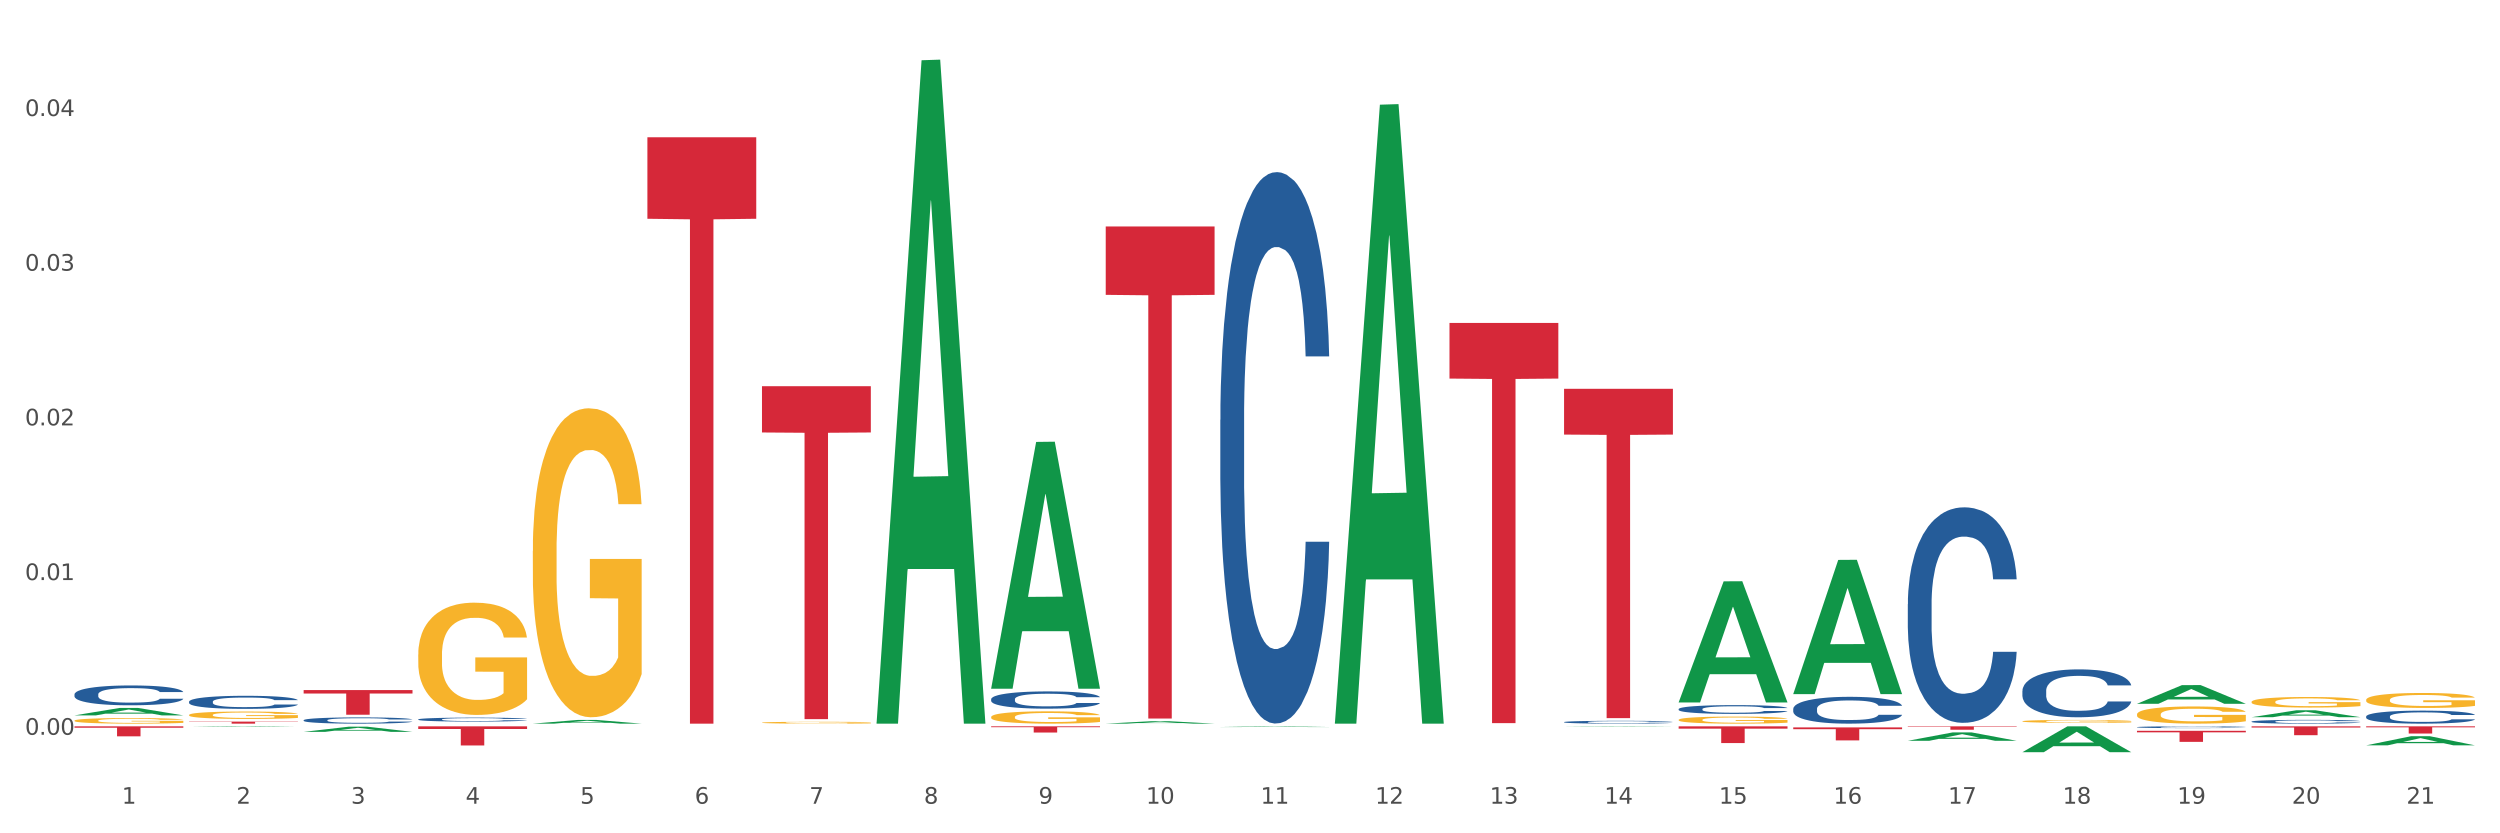 <?xml version="1.0" encoding="utf-8" standalone="no"?>
<!DOCTYPE svg PUBLIC "-//W3C//DTD SVG 1.1//EN"
  "http://www.w3.org/Graphics/SVG/1.1/DTD/svg11.dtd">
<svg xmlns:xlink="http://www.w3.org/1999/xlink" width="1080pt" height="360pt" viewBox="0 0 1080 360" xmlns="http://www.w3.org/2000/svg" version="1.1">
 <rect x="0" y="0" width="1080" height="360" fill="#333333" stroke="none"/>
 <defs>
  <style type="text/css">*{stroke-linejoin: round; stroke-linecap: butt}</style>
 </defs>
 <g id="figure_1">
  <g id="patch_1">
   <path d="M 0 360 
L 1080 360 
L 1080 0 
L 0 0 
z
" style="fill: #ffffff; stroke: #ffffff; stroke-linejoin: miter"/>
  </g>
  <g id="axes_1">
   <g id="matplotlib.axis_1">
    <g id="xtick_1">
     <g id="text_1">
      <!-- 1 -->
      <g style="fill: #4d4d4d" transform="translate(52.633 347.204) scale(0.096 -0.096)">
       <defs>
        <path id="DejaVuSans-31" d="M 794 531 
L 1825 531 
L 1825 4091 
L 703 3866 
L 703 4441 
L 1819 4666 
L 2450 4666 
L 2450 531 
L 3481 531 
L 3481 0 
L 794 0 
L 794 531 
z
" transform="scale(0.016)"/>
       </defs>
       <use xlink:href="#DejaVuSans-31"/>
      </g>
     </g>
    </g>
    <g id="xtick_2">
     <g id="text_2">
      <!-- 2 -->
      <g style="fill: #4d4d4d" transform="translate(102.133 347.204) scale(0.096 -0.096)">
       <defs>
        <path id="DejaVuSans-32" d="M 1228 531 
L 3431 531 
L 3431 0 
L 469 0 
L 469 531 
Q 828 903 1448 1529 
Q 2069 2156 2228 2338 
Q 2531 2678 2651 2914 
Q 2772 3150 2772 3378 
Q 2772 3750 2511 3984 
Q 2250 4219 1831 4219 
Q 1534 4219 1204 4116 
Q 875 4013 500 3803 
L 500 4441 
Q 881 4594 1212 4672 
Q 1544 4750 1819 4750 
Q 2544 4750 2975 4387 
Q 3406 4025 3406 3419 
Q 3406 3131 3298 2873 
Q 3191 2616 2906 2266 
Q 2828 2175 2409 1742 
Q 1991 1309 1228 531 
z
" transform="scale(0.016)"/>
       </defs>
       <use xlink:href="#DejaVuSans-32"/>
      </g>
     </g>
    </g>
    <g id="xtick_3">
     <g id="text_3">
      <!-- 3 -->
      <g style="fill: #4d4d4d" transform="translate(151.633 347.204) scale(0.096 -0.096)">
       <defs>
        <path id="DejaVuSans-33" d="M 2597 2516 
Q 3050 2419 3304 2112 
Q 3559 1806 3559 1356 
Q 3559 666 3084 287 
Q 2609 -91 1734 -91 
Q 1441 -91 1130 -33 
Q 819 25 488 141 
L 488 750 
Q 750 597 1062 519 
Q 1375 441 1716 441 
Q 2309 441 2620 675 
Q 2931 909 2931 1356 
Q 2931 1769 2642 2001 
Q 2353 2234 1838 2234 
L 1294 2234 
L 1294 2753 
L 1863 2753 
Q 2328 2753 2575 2939 
Q 2822 3125 2822 3475 
Q 2822 3834 2567 4026 
Q 2313 4219 1838 4219 
Q 1578 4219 1281 4162 
Q 984 4106 628 3988 
L 628 4550 
Q 988 4650 1302 4700 
Q 1616 4750 1894 4750 
Q 2613 4750 3031 4423 
Q 3450 4097 3450 3541 
Q 3450 3153 3228 2886 
Q 3006 2619 2597 2516 
z
" transform="scale(0.016)"/>
       </defs>
       <use xlink:href="#DejaVuSans-33"/>
      </g>
     </g>
    </g>
    <g id="xtick_4">
     <g id="text_4">
      <!-- 4 -->
      <g style="fill: #4d4d4d" transform="translate(201.133 347.204) scale(0.096 -0.096)">
       <defs>
        <path id="DejaVuSans-34" d="M 2419 4116 
L 825 1625 
L 2419 1625 
L 2419 4116 
z
M 2253 4666 
L 3047 4666 
L 3047 1625 
L 3713 1625 
L 3713 1100 
L 3047 1100 
L 3047 0 
L 2419 0 
L 2419 1100 
L 313 1100 
L 313 1709 
L 2253 4666 
z
" transform="scale(0.016)"/>
       </defs>
       <use xlink:href="#DejaVuSans-34"/>
      </g>
     </g>
    </g>
    <g id="xtick_5">
     <g id="text_5">
      <!-- 5 -->
      <g style="fill: #4d4d4d" transform="translate(250.633 347.204) scale(0.096 -0.096)">
       <defs>
        <path id="DejaVuSans-35" d="M 691 4666 
L 3169 4666 
L 3169 4134 
L 1269 4134 
L 1269 2991 
Q 1406 3038 1543 3061 
Q 1681 3084 1819 3084 
Q 2600 3084 3056 2656 
Q 3513 2228 3513 1497 
Q 3513 744 3044 326 
Q 2575 -91 1722 -91 
Q 1428 -91 1123 -41 
Q 819 9 494 109 
L 494 744 
Q 775 591 1075 516 
Q 1375 441 1709 441 
Q 2250 441 2565 725 
Q 2881 1009 2881 1497 
Q 2881 1984 2565 2268 
Q 2250 2553 1709 2553 
Q 1456 2553 1204 2497 
Q 953 2441 691 2322 
L 691 4666 
z
" transform="scale(0.016)"/>
       </defs>
       <use xlink:href="#DejaVuSans-35"/>
      </g>
     </g>
    </g>
    <g id="xtick_6">
     <g id="text_6">
      <!-- 6 -->
      <g style="fill: #4d4d4d" transform="translate(300.134 347.204) scale(0.096 -0.096)">
       <defs>
        <path id="DejaVuSans-36" d="M 2113 2584 
Q 1688 2584 1439 2293 
Q 1191 2003 1191 1497 
Q 1191 994 1439 701 
Q 1688 409 2113 409 
Q 2538 409 2786 701 
Q 3034 994 3034 1497 
Q 3034 2003 2786 2293 
Q 2538 2584 2113 2584 
z
M 3366 4563 
L 3366 3988 
Q 3128 4100 2886 4159 
Q 2644 4219 2406 4219 
Q 1781 4219 1451 3797 
Q 1122 3375 1075 2522 
Q 1259 2794 1537 2939 
Q 1816 3084 2150 3084 
Q 2853 3084 3261 2657 
Q 3669 2231 3669 1497 
Q 3669 778 3244 343 
Q 2819 -91 2113 -91 
Q 1303 -91 875 529 
Q 447 1150 447 2328 
Q 447 3434 972 4092 
Q 1497 4750 2381 4750 
Q 2619 4750 2861 4703 
Q 3103 4656 3366 4563 
z
" transform="scale(0.016)"/>
       </defs>
       <use xlink:href="#DejaVuSans-36"/>
      </g>
     </g>
    </g>
    <g id="xtick_7">
     <g id="text_7">
      <!-- 7 -->
      <g style="fill: #4d4d4d" transform="translate(349.634 347.204) scale(0.096 -0.096)">
       <defs>
        <path id="DejaVuSans-37" d="M 525 4666 
L 3525 4666 
L 3525 4397 
L 1831 0 
L 1172 0 
L 2766 4134 
L 525 4134 
L 525 4666 
z
" transform="scale(0.016)"/>
       </defs>
       <use xlink:href="#DejaVuSans-37"/>
      </g>
     </g>
    </g>
    <g id="xtick_8">
     <g id="text_8">
      <!-- 8 -->
      <g style="fill: #4d4d4d" transform="translate(399.134 347.204) scale(0.096 -0.096)">
       <defs>
        <path id="DejaVuSans-38" d="M 2034 2216 
Q 1584 2216 1326 1975 
Q 1069 1734 1069 1313 
Q 1069 891 1326 650 
Q 1584 409 2034 409 
Q 2484 409 2743 651 
Q 3003 894 3003 1313 
Q 3003 1734 2745 1975 
Q 2488 2216 2034 2216 
z
M 1403 2484 
Q 997 2584 770 2862 
Q 544 3141 544 3541 
Q 544 4100 942 4425 
Q 1341 4750 2034 4750 
Q 2731 4750 3128 4425 
Q 3525 4100 3525 3541 
Q 3525 3141 3298 2862 
Q 3072 2584 2669 2484 
Q 3125 2378 3379 2068 
Q 3634 1759 3634 1313 
Q 3634 634 3220 271 
Q 2806 -91 2034 -91 
Q 1263 -91 848 271 
Q 434 634 434 1313 
Q 434 1759 690 2068 
Q 947 2378 1403 2484 
z
M 1172 3481 
Q 1172 3119 1398 2916 
Q 1625 2713 2034 2713 
Q 2441 2713 2670 2916 
Q 2900 3119 2900 3481 
Q 2900 3844 2670 4047 
Q 2441 4250 2034 4250 
Q 1625 4250 1398 4047 
Q 1172 3844 1172 3481 
z
" transform="scale(0.016)"/>
       </defs>
       <use xlink:href="#DejaVuSans-38"/>
      </g>
     </g>
    </g>
    <g id="xtick_9">
     <g id="text_9">
      <!-- 9 -->
      <g style="fill: #4d4d4d" transform="translate(448.634 347.204) scale(0.096 -0.096)">
       <defs>
        <path id="DejaVuSans-39" d="M 703 97 
L 703 672 
Q 941 559 1184 500 
Q 1428 441 1663 441 
Q 2288 441 2617 861 
Q 2947 1281 2994 2138 
Q 2813 1869 2534 1725 
Q 2256 1581 1919 1581 
Q 1219 1581 811 2004 
Q 403 2428 403 3163 
Q 403 3881 828 4315 
Q 1253 4750 1959 4750 
Q 2769 4750 3195 4129 
Q 3622 3509 3622 2328 
Q 3622 1225 3098 567 
Q 2575 -91 1691 -91 
Q 1453 -91 1209 -44 
Q 966 3 703 97 
z
M 1959 2075 
Q 2384 2075 2632 2365 
Q 2881 2656 2881 3163 
Q 2881 3666 2632 3958 
Q 2384 4250 1959 4250 
Q 1534 4250 1286 3958 
Q 1038 3666 1038 3163 
Q 1038 2656 1286 2365 
Q 1534 2075 1959 2075 
z
" transform="scale(0.016)"/>
       </defs>
       <use xlink:href="#DejaVuSans-39"/>
      </g>
     </g>
    </g>
    <g id="xtick_10">
     <g id="text_10">
      <!-- 10 -->
      <g style="fill: #4d4d4d" transform="translate(495.079 347.204) scale(0.096 -0.096)">
       <defs>
        <path id="DejaVuSans-30" d="M 2034 4250 
Q 1547 4250 1301 3770 
Q 1056 3291 1056 2328 
Q 1056 1369 1301 889 
Q 1547 409 2034 409 
Q 2525 409 2770 889 
Q 3016 1369 3016 2328 
Q 3016 3291 2770 3770 
Q 2525 4250 2034 4250 
z
M 2034 4750 
Q 2819 4750 3233 4129 
Q 3647 3509 3647 2328 
Q 3647 1150 3233 529 
Q 2819 -91 2034 -91 
Q 1250 -91 836 529 
Q 422 1150 422 2328 
Q 422 3509 836 4129 
Q 1250 4750 2034 4750 
z
" transform="scale(0.016)"/>
       </defs>
       <use xlink:href="#DejaVuSans-31"/>
       <use xlink:href="#DejaVuSans-30" transform="translate(63.623 0)"/>
      </g>
     </g>
    </g>
    <g id="xtick_11">
     <g id="text_11">
      <!-- 11 -->
      <g style="fill: #4d4d4d" transform="translate(544.58 347.204) scale(0.096 -0.096)">
       <use xlink:href="#DejaVuSans-31"/>
       <use xlink:href="#DejaVuSans-31" transform="translate(63.623 0)"/>
      </g>
     </g>
    </g>
    <g id="xtick_12">
     <g id="text_12">
      <!-- 12 -->
      <g style="fill: #4d4d4d" transform="translate(594.08 347.204) scale(0.096 -0.096)">
       <use xlink:href="#DejaVuSans-31"/>
       <use xlink:href="#DejaVuSans-32" transform="translate(63.623 0)"/>
      </g>
     </g>
    </g>
    <g id="xtick_13">
     <g id="text_13">
      <!-- 13 -->
      <g style="fill: #4d4d4d" transform="translate(643.58 347.204) scale(0.096 -0.096)">
       <use xlink:href="#DejaVuSans-31"/>
       <use xlink:href="#DejaVuSans-33" transform="translate(63.623 0)"/>
      </g>
     </g>
    </g>
    <g id="xtick_14">
     <g id="text_14">
      <!-- 14 -->
      <g style="fill: #4d4d4d" transform="translate(693.08 347.204) scale(0.096 -0.096)">
       <use xlink:href="#DejaVuSans-31"/>
       <use xlink:href="#DejaVuSans-34" transform="translate(63.623 0)"/>
      </g>
     </g>
    </g>
    <g id="xtick_15">
     <g id="text_15">
      <!-- 15 -->
      <g style="fill: #4d4d4d" transform="translate(742.58 347.204) scale(0.096 -0.096)">
       <use xlink:href="#DejaVuSans-31"/>
       <use xlink:href="#DejaVuSans-35" transform="translate(63.623 0)"/>
      </g>
     </g>
    </g>
    <g id="xtick_16">
     <g id="text_16">
      <!-- 16 -->
      <g style="fill: #4d4d4d" transform="translate(792.08 347.204) scale(0.096 -0.096)">
       <use xlink:href="#DejaVuSans-31"/>
       <use xlink:href="#DejaVuSans-36" transform="translate(63.623 0)"/>
      </g>
     </g>
    </g>
    <g id="xtick_17">
     <g id="text_17">
      <!-- 17 -->
      <g style="fill: #4d4d4d" transform="translate(841.58 347.204) scale(0.096 -0.096)">
       <use xlink:href="#DejaVuSans-31"/>
       <use xlink:href="#DejaVuSans-37" transform="translate(63.623 0)"/>
      </g>
     </g>
    </g>
    <g id="xtick_18">
     <g id="text_18">
      <!-- 18 -->
      <g style="fill: #4d4d4d" transform="translate(891.08 347.204) scale(0.096 -0.096)">
       <use xlink:href="#DejaVuSans-31"/>
       <use xlink:href="#DejaVuSans-38" transform="translate(63.623 0)"/>
      </g>
     </g>
    </g>
    <g id="xtick_19">
     <g id="text_19">
      <!-- 19 -->
      <g style="fill: #4d4d4d" transform="translate(940.58 347.204) scale(0.096 -0.096)">
       <use xlink:href="#DejaVuSans-31"/>
       <use xlink:href="#DejaVuSans-39" transform="translate(63.623 0)"/>
      </g>
     </g>
    </g>
    <g id="xtick_20">
     <g id="text_20">
      <!-- 20 -->
      <g style="fill: #4d4d4d" transform="translate(990.08 347.204) scale(0.096 -0.096)">
       <use xlink:href="#DejaVuSans-32"/>
       <use xlink:href="#DejaVuSans-30" transform="translate(63.623 0)"/>
      </g>
     </g>
    </g>
    <g id="xtick_21">
     <g id="text_21">
      <!-- 21 -->
      <g style="fill: #4d4d4d" transform="translate(1039.58 347.204) scale(0.096 -0.096)">
       <use xlink:href="#DejaVuSans-32"/>
       <use xlink:href="#DejaVuSans-31" transform="translate(63.623 0)"/>
      </g>
     </g>
    </g>
    <g id="xtick_22"/>
    <g id="xtick_23"/>
    <g id="xtick_24"/>
    <g id="xtick_25"/>
    <g id="xtick_26"/>
    <g id="xtick_27"/>
    <g id="xtick_28"/>
    <g id="xtick_29"/>
    <g id="xtick_30"/>
    <g id="xtick_31"/>
    <g id="xtick_32"/>
    <g id="xtick_33"/>
    <g id="xtick_34"/>
    <g id="xtick_35"/>
    <g id="xtick_36"/>
    <g id="xtick_37"/>
    <g id="xtick_38"/>
    <g id="xtick_39"/>
    <g id="xtick_40"/>
    <g id="xtick_41"/>
   </g>
   <g id="matplotlib.axis_2">
    <g id="ytick_1">
     <g id="text_22">
      <!-- 0.00 -->
      <g style="fill: #4d4d4d" transform="translate(10.8 317.417) scale(0.096 -0.096)">
       <defs>
        <path id="DejaVuSans-2e" d="M 684 794 
L 1344 794 
L 1344 0 
L 684 0 
L 684 794 
z
" transform="scale(0.016)"/>
       </defs>
       <use xlink:href="#DejaVuSans-30"/>
       <use xlink:href="#DejaVuSans-2e" transform="translate(63.623 0)"/>
       <use xlink:href="#DejaVuSans-30" transform="translate(95.41 0)"/>
       <use xlink:href="#DejaVuSans-30" transform="translate(159.033 0)"/>
      </g>
     </g>
    </g>
    <g id="ytick_2">
     <g id="text_23">
      <!-- 0.01 -->
      <g style="fill: #4d4d4d" transform="translate(10.8 250.592) scale(0.096 -0.096)">
       <use xlink:href="#DejaVuSans-30"/>
       <use xlink:href="#DejaVuSans-2e" transform="translate(63.623 0)"/>
       <use xlink:href="#DejaVuSans-30" transform="translate(95.41 0)"/>
       <use xlink:href="#DejaVuSans-31" transform="translate(159.033 0)"/>
      </g>
     </g>
    </g>
    <g id="ytick_3">
     <g id="text_24">
      <!-- 0.02 -->
      <g style="fill: #4d4d4d" transform="translate(10.8 183.767) scale(0.096 -0.096)">
       <use xlink:href="#DejaVuSans-30"/>
       <use xlink:href="#DejaVuSans-2e" transform="translate(63.623 0)"/>
       <use xlink:href="#DejaVuSans-30" transform="translate(95.41 0)"/>
       <use xlink:href="#DejaVuSans-32" transform="translate(159.033 0)"/>
      </g>
     </g>
    </g>
    <g id="ytick_4">
     <g id="text_25">
      <!-- 0.03 -->
      <g style="fill: #4d4d4d" transform="translate(10.8 116.942) scale(0.096 -0.096)">
       <use xlink:href="#DejaVuSans-30"/>
       <use xlink:href="#DejaVuSans-2e" transform="translate(63.623 0)"/>
       <use xlink:href="#DejaVuSans-30" transform="translate(95.41 0)"/>
       <use xlink:href="#DejaVuSans-33" transform="translate(159.033 0)"/>
      </g>
     </g>
    </g>
    <g id="ytick_5">
     <g id="text_26">
      <!-- 0.04 -->
      <g style="fill: #4d4d4d" transform="translate(10.8 50.117) scale(0.096 -0.096)">
       <use xlink:href="#DejaVuSans-30"/>
       <use xlink:href="#DejaVuSans-2e" transform="translate(63.623 0)"/>
       <use xlink:href="#DejaVuSans-30" transform="translate(95.41 0)"/>
       <use xlink:href="#DejaVuSans-34" transform="translate(159.033 0)"/>
      </g>
     </g>
    </g>
    <g id="ytick_6"/>
    <g id="ytick_7"/>
    <g id="ytick_8"/>
    <g id="ytick_9"/>
   </g>
   <g id="PolyCollection_1">
    <path d="M 32.175 309.041 
L 32.223 309.038 
L 51.615 305.841 
L 59.663 305.838 
L 79.2 309.047 
L 69.892 309.047 
L 65.674 308.3 
L 45.652 308.3 
L 45.507 308.312 
L 41.435 309.047 
L 32.175 309.047 
L 32.175 309.041 
L 48.173 307.854 
L 63.153 307.851 
L 55.736 306.522 
L 55.639 306.516 
L 55.542 306.525 
L 48.125 307.851 
L 48.173 307.854 
L 32.175 309.041 
z
" clip-path="url(#p6013500f26)" style="fill: #109648"/>
    <path d="M 81.675 314.049 
L 81.723 314.049 
L 101.115 313.77 
L 109.163 313.769 
L 128.7 314.049 
L 119.392 314.049 
L 115.174 313.984 
L 95.152 313.984 
L 95.007 313.985 
L 90.935 314.049 
L 81.675 314.049 
L 81.675 314.049 
L 97.673 313.945 
L 112.653 313.945 
L 105.236 313.829 
L 105.139 313.829 
L 105.042 313.829 
L 97.625 313.945 
L 97.673 313.945 
L 81.675 314.049 
z
" clip-path="url(#p6013500f26)" style="fill: #109648"/>
    <path d="M 131.175 316.164 
L 131.223 316.161 
L 150.615 313.93 
L 158.663 313.928 
L 178.2 316.168 
L 168.892 316.168 
L 164.674 315.646 
L 144.652 315.646 
L 144.507 315.655 
L 140.435 316.168 
L 131.175 316.168 
L 131.175 316.164 
L 147.173 315.335 
L 162.153 315.333 
L 154.736 314.405 
L 154.639 314.401 
L 154.542 314.407 
L 147.125 315.333 
L 147.173 315.335 
L 131.175 316.164 
z
" clip-path="url(#p6013500f26)" style="fill: #109648"/>
    <path d="M 230.175 312.614 
L 230.223 312.613 
L 249.615 311.015 
L 257.663 311.013 
L 277.2 312.617 
L 267.892 312.617 
L 263.674 312.244 
L 243.652 312.244 
L 243.507 312.25 
L 239.435 312.617 
L 230.175 312.617 
L 230.175 312.614 
L 246.173 312.021 
L 261.153 312.019 
L 253.736 311.355 
L 253.639 311.352 
L 253.542 311.357 
L 246.125 312.019 
L 246.173 312.021 
L 230.175 312.614 
z
" clip-path="url(#p6013500f26)" style="fill: #109648"/>
    <path d="M 1022.175 309.519 
L 1022.231 309.513 
L 1022.231 309.37 
L 1022.397 309.174 
L 1023.009 308.815 
L 1023.787 308.542 
L 1025.121 308.224 
L 1025.844 308.09 
L 1026.789 307.941 
L 1028.734 307.699 
L 1030.957 307.494 
L 1032.514 307.381 
L 1033.681 307.309 
L 1036.294 307.18 
L 1037.794 307.124 
L 1039.351 307.078 
L 1040.685 307.047 
L 1042.908 307.011 
L 1044.687 306.995 
L 1046.744 306.99 
L 1048.467 306.995 
L 1050.746 307.016 
L 1054.081 307.078 
L 1055.359 307.114 
L 1057.082 307.175 
L 1058.861 307.257 
L 1060.306 307.34 
L 1061.974 307.458 
L 1063.697 307.612 
L 1065.365 307.807 
L 1066.532 307.987 
L 1067.477 308.177 
L 1068.311 308.409 
L 1068.922 308.66 
L 1069.2 308.871 
L 1059.028 308.871 
L 1058.75 308.681 
L 1058.194 308.475 
L 1057.638 308.337 
L 1057.027 308.224 
L 1056.082 308.095 
L 1055.248 308.013 
L 1053.859 307.915 
L 1052.58 307.854 
L 1051.524 307.818 
L 1050.245 307.787 
L 1047.522 307.756 
L 1045.576 307.756 
L 1044.353 307.766 
L 1042.853 307.792 
L 1041.574 307.828 
L 1040.073 307.89 
L 1038.906 307.956 
L 1037.739 308.044 
L 1037.072 308.105 
L 1036.071 308.218 
L 1035.404 308.311 
L 1034.515 308.47 
L 1034.015 308.583 
L 1033.125 308.876 
L 1032.736 309.092 
L 1032.569 309.241 
L 1032.458 309.406 
L 1032.458 310.207 
L 1032.792 310.567 
L 1033.07 310.721 
L 1033.514 310.896 
L 1034.348 311.122 
L 1035.571 311.343 
L 1036.849 311.502 
L 1037.906 311.6 
L 1038.906 311.672 
L 1039.907 311.728 
L 1041.13 311.78 
L 1042.13 311.811 
L 1043.631 311.841 
L 1045.41 311.857 
L 1046.799 311.857 
L 1049.634 311.831 
L 1050.912 311.805 
L 1052.135 311.769 
L 1053.469 311.713 
L 1054.526 311.651 
L 1055.137 311.605 
L 1056.138 311.507 
L 1056.916 311.405 
L 1057.583 311.286 
L 1058.027 311.184 
L 1058.528 311.029 
L 1058.917 310.855 
L 1059.028 310.762 
L 1069.2 310.762 
L 1068.978 310.947 
L 1068.589 311.127 
L 1067.81 311.369 
L 1067.199 311.507 
L 1066.254 311.677 
L 1065.253 311.821 
L 1063.864 311.98 
L 1062.585 312.098 
L 1061.251 312.201 
L 1059.806 312.294 
L 1057.194 312.422 
L 1056.249 312.458 
L 1054.248 312.52 
L 1052.691 312.556 
L 1050.412 312.592 
L 1048.078 312.612 
L 1045.632 312.617 
L 1043.464 312.607 
L 1041.074 312.576 
L 1039.573 312.545 
L 1037.906 312.499 
L 1035.96 312.427 
L 1034.126 312.34 
L 1032.403 312.237 
L 1030.791 312.119 
L 1029.29 311.985 
L 1027.344 311.764 
L 1025.899 311.548 
L 1024.843 311.348 
L 1024.12 311.178 
L 1023.398 310.963 
L 1023.009 310.814 
L 1022.397 310.454 
L 1022.175 310.12 
L 1022.175 309.519 
z
" clip-path="url(#p6013500f26)" style="fill: #255c99"/>
    <path d="M 972.675 311.716 
L 972.731 311.715 
L 972.731 311.673 
L 972.897 311.616 
L 973.509 311.512 
L 974.287 311.432 
L 975.621 311.34 
L 976.344 311.301 
L 977.289 311.258 
L 979.234 311.187 
L 981.457 311.127 
L 983.014 311.095 
L 984.181 311.074 
L 986.794 311.036 
L 988.294 311.02 
L 989.851 311.006 
L 991.185 310.997 
L 993.408 310.987 
L 995.187 310.983 
L 997.244 310.981 
L 998.967 310.983 
L 1001.246 310.989 
L 1004.581 311.006 
L 1005.859 311.017 
L 1007.582 311.035 
L 1009.361 311.059 
L 1010.806 311.083 
L 1012.474 311.117 
L 1014.197 311.162 
L 1015.865 311.219 
L 1017.032 311.271 
L 1017.977 311.326 
L 1018.811 311.393 
L 1019.422 311.467 
L 1019.7 311.528 
L 1009.528 311.528 
L 1009.25 311.473 
L 1008.694 311.413 
L 1008.138 311.373 
L 1007.527 311.34 
L 1006.582 311.302 
L 1005.748 311.278 
L 1004.359 311.25 
L 1003.08 311.232 
L 1002.024 311.222 
L 1000.745 311.213 
L 998.022 311.204 
L 996.076 311.204 
L 994.853 311.207 
L 993.353 311.214 
L 992.074 311.225 
L 990.573 311.243 
L 989.406 311.262 
L 988.239 311.287 
L 987.572 311.305 
L 986.571 311.338 
L 985.904 311.365 
L 985.015 311.411 
L 984.515 311.444 
L 983.625 311.529 
L 983.236 311.592 
L 983.069 311.636 
L 982.958 311.683 
L 982.958 311.917 
L 983.292 312.021 
L 983.57 312.066 
L 984.014 312.117 
L 984.848 312.182 
L 986.071 312.247 
L 987.349 312.293 
L 988.406 312.321 
L 989.406 312.342 
L 990.407 312.359 
L 991.63 312.374 
L 992.63 312.383 
L 994.131 312.392 
L 995.91 312.396 
L 997.299 312.396 
L 1000.134 312.389 
L 1001.413 312.381 
L 1002.635 312.371 
L 1003.969 312.354 
L 1005.026 312.336 
L 1005.637 312.323 
L 1006.638 312.295 
L 1007.416 312.265 
L 1008.083 312.23 
L 1008.527 312.2 
L 1009.028 312.156 
L 1009.417 312.105 
L 1009.528 312.078 
L 1019.7 312.078 
L 1019.478 312.132 
L 1019.089 312.184 
L 1018.31 312.254 
L 1017.699 312.295 
L 1016.754 312.344 
L 1015.753 312.386 
L 1014.364 312.432 
L 1013.085 312.466 
L 1011.751 312.496 
L 1010.306 312.523 
L 1007.694 312.561 
L 1006.749 312.571 
L 1004.748 312.589 
L 1003.191 312.599 
L 1000.912 312.61 
L 998.578 312.616 
L 996.132 312.617 
L 993.964 312.614 
L 991.574 312.605 
L 990.073 312.596 
L 988.406 312.583 
L 986.46 312.562 
L 984.626 312.537 
L 982.903 312.507 
L 981.291 312.472 
L 979.79 312.434 
L 977.844 312.369 
L 976.399 312.307 
L 975.343 312.248 
L 974.62 312.199 
L 973.898 312.136 
L 973.509 312.093 
L 972.897 311.988 
L 972.675 311.891 
L 972.675 311.716 
z
" clip-path="url(#p6013500f26)" style="fill: #255c99"/>
    <path d="M 774.675 299.762 
L 774.723 299.708 
L 794.115 241.881 
L 802.163 241.827 
L 821.7 299.871 
L 812.392 299.871 
L 808.174 286.355 
L 788.152 286.355 
L 788.007 286.573 
L 783.935 299.871 
L 774.675 299.871 
L 774.675 299.762 
L 790.673 278.288 
L 805.653 278.234 
L 798.236 254.199 
L 798.139 254.09 
L 798.042 254.253 
L 790.625 278.234 
L 790.673 278.288 
L 774.675 299.762 
z
" clip-path="url(#p6013500f26)" style="fill: #109648"/>
    <path d="M 725.175 303.359 
L 725.223 303.31 
L 744.615 251.137 
L 752.663 251.088 
L 772.2 303.458 
L 762.892 303.458 
L 758.674 291.263 
L 738.652 291.263 
L 738.507 291.459 
L 734.435 303.458 
L 725.175 303.458 
L 725.175 303.359 
L 741.173 283.985 
L 756.153 283.936 
L 748.736 262.25 
L 748.639 262.152 
L 748.542 262.299 
L 741.125 283.936 
L 741.173 283.985 
L 725.175 303.359 
z
" clip-path="url(#p6013500f26)" style="fill: #109648"/>
    <path d="M 378.675 312.079 
L 378.723 311.809 
L 398.115 26.029 
L 406.163 25.759 
L 425.7 312.617 
L 416.392 312.617 
L 412.174 245.819 
L 392.152 245.819 
L 392.007 246.896 
L 387.935 312.617 
L 378.675 312.617 
L 378.675 312.079 
L 394.673 205.955 
L 409.653 205.685 
L 402.236 86.902 
L 402.139 86.363 
L 402.042 87.171 
L 394.625 205.685 
L 394.673 205.955 
L 378.675 312.079 
z
" clip-path="url(#p6013500f26)" style="fill: #109648"/>
    <path d="M 428.175 297.338 
L 428.223 297.238 
L 447.615 190.91 
L 455.663 190.809 
L 475.2 297.538 
L 465.892 297.538 
L 461.674 272.685 
L 441.652 272.685 
L 441.507 273.086 
L 437.435 297.538 
L 428.175 297.538 
L 428.175 297.338 
L 444.173 257.853 
L 459.153 257.753 
L 451.736 213.558 
L 451.639 213.358 
L 451.542 213.658 
L 444.125 257.753 
L 444.173 257.853 
L 428.175 297.338 
z
" clip-path="url(#p6013500f26)" style="fill: #109648"/>
    <path d="M 428.175 309.757 
L 428.231 309.752 
L 428.231 309.577 
L 428.342 309.426 
L 428.897 309.062 
L 429.73 308.761 
L 430.34 308.601 
L 430.951 308.47 
L 431.673 308.338 
L 432.561 308.202 
L 434.171 308.003 
L 435.17 307.901 
L 436.392 307.794 
L 438.613 307.639 
L 440.223 307.552 
L 441.888 307.479 
L 444.609 307.391 
L 446.385 307.352 
L 448.273 307.323 
L 450.549 307.304 
L 452.27 307.299 
L 456.046 307.314 
L 459.266 307.357 
L 460.82 307.391 
L 462.819 307.45 
L 463.874 307.488 
L 465.595 307.566 
L 467.372 307.668 
L 468.593 307.756 
L 470.425 307.921 
L 471.813 308.086 
L 473.09 308.29 
L 473.756 308.431 
L 474.256 308.562 
L 474.7 308.712 
L 475.144 308.95 
L 465.151 308.95 
L 464.762 308.78 
L 464.152 308.62 
L 463.263 308.465 
L 462.486 308.368 
L 461.154 308.246 
L 459.932 308.168 
L 458.655 308.11 
L 457.101 308.062 
L 455.879 308.037 
L 454.158 308.018 
L 450.771 308.023 
L 448.495 308.062 
L 446.941 308.11 
L 445.941 308.154 
L 445.053 308.202 
L 444.054 308.27 
L 442.888 308.372 
L 442.055 308.465 
L 441.222 308.581 
L 440.556 308.698 
L 439.945 308.834 
L 439.445 308.98 
L 439.057 309.13 
L 438.724 309.315 
L 438.446 309.621 
L 438.446 310.286 
L 438.557 310.437 
L 438.835 310.636 
L 439.168 310.786 
L 439.723 310.966 
L 440.223 311.087 
L 441.167 311.262 
L 442.221 311.408 
L 443.054 311.5 
L 443.887 311.578 
L 445.331 311.685 
L 446.941 311.772 
L 448.329 311.826 
L 450.216 311.874 
L 451.493 311.894 
L 452.604 311.903 
L 455.324 311.903 
L 457.267 311.889 
L 459.432 311.855 
L 461.098 311.811 
L 462.486 311.758 
L 464.041 311.67 
L 465.04 311.588 
L 465.04 310.573 
L 452.826 310.568 
L 452.826 309.893 
L 475.2 309.893 
L 475.2 311.874 
L 474.256 311.976 
L 473.201 312.069 
L 472.091 312.151 
L 470.425 312.253 
L 468.427 312.35 
L 466.65 312.418 
L 464.762 312.476 
L 462.542 312.53 
L 459.655 312.578 
L 457.878 312.598 
L 455.657 312.612 
L 453.048 312.617 
L 450.771 312.608 
L 448.551 312.583 
L 446.219 312.54 
L 443.943 312.476 
L 442.221 312.413 
L 440.5 312.336 
L 438.668 312.234 
L 437.225 312.137 
L 436.114 312.049 
L 434.893 311.937 
L 433.56 311.792 
L 432.561 311.661 
L 431.673 311.525 
L 430.729 311.35 
L 430.063 311.199 
L 429.396 311.01 
L 429.008 310.869 
L 428.564 310.65 
L 428.231 310.344 
L 428.175 309.757 
z
" clip-path="url(#p6013500f26)" style="fill: #f7b32b"/>
    <path d="M 329.175 312.186 
L 329.231 312.185 
L 329.231 312.159 
L 329.342 312.136 
L 329.897 312.081 
L 330.73 312.035 
L 331.34 312.011 
L 331.951 311.991 
L 332.673 311.972 
L 333.561 311.951 
L 335.171 311.921 
L 336.17 311.906 
L 337.392 311.89 
L 339.613 311.866 
L 341.223 311.853 
L 342.888 311.842 
L 345.609 311.829 
L 347.385 311.823 
L 349.273 311.818 
L 351.549 311.815 
L 353.27 311.815 
L 357.046 311.817 
L 360.266 311.824 
L 361.82 311.829 
L 363.819 311.837 
L 364.874 311.843 
L 366.595 311.855 
L 368.372 311.87 
L 369.593 311.884 
L 371.425 311.909 
L 372.813 311.933 
L 374.09 311.964 
L 374.756 311.986 
L 375.256 312.005 
L 375.7 312.028 
L 376.144 312.064 
L 366.151 312.064 
L 365.762 312.038 
L 365.152 312.014 
L 364.263 311.991 
L 363.486 311.976 
L 362.154 311.958 
L 360.932 311.946 
L 359.655 311.937 
L 358.101 311.93 
L 356.879 311.926 
L 355.158 311.923 
L 351.771 311.924 
L 349.495 311.93 
L 347.941 311.937 
L 346.941 311.944 
L 346.053 311.951 
L 345.054 311.961 
L 343.888 311.977 
L 343.055 311.991 
L 342.222 312.008 
L 341.556 312.026 
L 340.945 312.046 
L 340.445 312.068 
L 340.057 312.091 
L 339.724 312.119 
L 339.446 312.165 
L 339.446 312.266 
L 339.557 312.288 
L 339.835 312.318 
L 340.168 312.341 
L 340.723 312.368 
L 341.223 312.386 
L 342.167 312.413 
L 343.221 312.435 
L 344.054 312.449 
L 344.887 312.46 
L 346.331 312.477 
L 347.941 312.49 
L 349.329 312.498 
L 351.216 312.505 
L 352.493 312.508 
L 353.604 312.51 
L 356.324 312.51 
L 358.267 312.507 
L 360.432 312.502 
L 362.098 312.496 
L 363.486 312.488 
L 365.041 312.474 
L 366.04 312.462 
L 366.04 312.309 
L 353.826 312.308 
L 353.826 312.206 
L 376.2 312.206 
L 376.2 312.505 
L 375.256 312.521 
L 374.201 312.535 
L 373.091 312.547 
L 371.425 312.562 
L 369.427 312.577 
L 367.65 312.587 
L 365.762 312.596 
L 363.542 312.604 
L 360.655 312.611 
L 358.878 312.614 
L 356.657 312.617 
L 354.048 312.617 
L 351.771 312.616 
L 349.551 312.612 
L 347.219 312.606 
L 344.943 312.596 
L 343.221 312.587 
L 341.5 312.575 
L 339.668 312.559 
L 338.225 312.545 
L 337.114 312.532 
L 335.893 312.515 
L 334.56 312.493 
L 333.561 312.473 
L 332.673 312.452 
L 331.729 312.426 
L 331.063 312.403 
L 330.396 312.375 
L 330.008 312.353 
L 329.564 312.32 
L 329.231 312.274 
L 329.175 312.186 
z
" clip-path="url(#p6013500f26)" style="fill: #f7b32b"/>
    <path d="M 527.175 314.079 
L 527.223 314.079 
L 546.615 313.77 
L 554.663 313.769 
L 574.2 314.08 
L 564.892 314.08 
L 560.674 314.007 
L 540.652 314.007 
L 540.507 314.009 
L 536.435 314.08 
L 527.175 314.08 
L 527.175 314.079 
L 543.173 313.964 
L 558.153 313.964 
L 550.736 313.836 
L 550.639 313.835 
L 550.542 313.836 
L 543.125 313.964 
L 543.173 313.964 
L 527.175 314.079 
z
" clip-path="url(#p6013500f26)" style="fill: #109648"/>
    <path d="M 477.675 312.615 
L 477.723 312.614 
L 497.115 311.567 
L 505.163 311.566 
L 524.7 312.617 
L 515.392 312.617 
L 511.174 312.373 
L 491.152 312.373 
L 491.007 312.377 
L 486.935 312.617 
L 477.675 312.617 
L 477.675 312.615 
L 493.673 312.226 
L 508.653 312.225 
L 501.236 311.79 
L 501.139 311.788 
L 501.042 311.791 
L 493.625 312.225 
L 493.673 312.226 
L 477.675 312.615 
z
" clip-path="url(#p6013500f26)" style="fill: #109648"/>
    <path d="M 675.675 314.03 
L 675.723 314.03 
L 695.115 313.847 
L 703.163 313.847 
L 722.7 314.03 
L 713.392 314.03 
L 709.174 313.988 
L 689.152 313.988 
L 689.007 313.988 
L 684.935 314.03 
L 675.675 314.03 
L 675.675 314.03 
L 691.673 313.962 
L 706.653 313.962 
L 699.236 313.886 
L 699.139 313.886 
L 699.042 313.886 
L 691.625 313.962 
L 691.673 313.962 
L 675.675 314.03 
z
" clip-path="url(#p6013500f26)" style="fill: #109648"/>
    <path d="M 576.675 312.115 
L 576.723 311.863 
L 596.115 45.225 
L 604.163 44.974 
L 623.7 312.617 
L 614.392 312.617 
L 610.174 250.293 
L 590.152 250.293 
L 590.007 251.298 
L 585.935 312.617 
L 576.675 312.617 
L 576.675 312.115 
L 592.673 213.099 
L 607.653 212.848 
L 600.236 102.021 
L 600.139 101.518 
L 600.042 102.272 
L 592.625 212.848 
L 592.673 213.099 
L 576.675 312.115 
z
" clip-path="url(#p6013500f26)" style="fill: #109648"/>
    <path d="M 81.675 308.865 
L 81.731 308.862 
L 81.731 308.757 
L 81.842 308.667 
L 82.397 308.448 
L 83.23 308.267 
L 83.84 308.171 
L 84.451 308.092 
L 85.173 308.013 
L 86.061 307.932 
L 87.671 307.812 
L 88.67 307.751 
L 89.892 307.686 
L 92.113 307.593 
L 93.723 307.54 
L 95.388 307.497 
L 98.109 307.444 
L 99.885 307.421 
L 101.773 307.403 
L 104.049 307.392 
L 105.77 307.389 
L 109.546 307.397 
L 112.766 307.424 
L 114.32 307.444 
L 116.319 307.479 
L 117.374 307.503 
L 119.095 307.549 
L 120.872 307.611 
L 122.093 307.663 
L 123.925 307.762 
L 125.313 307.861 
L 126.59 307.984 
L 127.256 308.069 
L 127.756 308.147 
L 128.2 308.238 
L 128.644 308.381 
L 118.651 308.381 
L 118.262 308.279 
L 117.652 308.182 
L 116.763 308.089 
L 115.986 308.031 
L 114.654 307.958 
L 113.432 307.911 
L 112.155 307.876 
L 110.601 307.847 
L 109.379 307.832 
L 107.658 307.821 
L 104.271 307.824 
L 101.995 307.847 
L 100.441 307.876 
L 99.441 307.902 
L 98.553 307.932 
L 97.554 307.972 
L 96.388 308.034 
L 95.555 308.089 
L 94.722 308.159 
L 94.056 308.229 
L 93.445 308.311 
L 92.945 308.398 
L 92.557 308.489 
L 92.224 308.6 
L 91.946 308.784 
L 91.946 309.183 
L 92.057 309.274 
L 92.335 309.393 
L 92.668 309.484 
L 93.223 309.592 
L 93.723 309.665 
L 94.667 309.77 
L 95.721 309.857 
L 96.554 309.913 
L 97.387 309.96 
L 98.831 310.024 
L 100.441 310.076 
L 101.829 310.108 
L 103.716 310.138 
L 104.993 310.149 
L 106.104 310.155 
L 108.824 310.155 
L 110.767 310.146 
L 112.932 310.126 
L 114.598 310.1 
L 115.986 310.068 
L 117.541 310.015 
L 118.54 309.965 
L 118.54 309.356 
L 106.326 309.353 
L 106.326 308.947 
L 128.7 308.947 
L 128.7 310.138 
L 127.756 310.199 
L 126.701 310.254 
L 125.591 310.304 
L 123.925 310.365 
L 121.927 310.424 
L 120.15 310.464 
L 118.262 310.499 
L 116.042 310.531 
L 113.155 310.561 
L 111.378 310.572 
L 109.157 310.581 
L 106.548 310.584 
L 104.271 310.578 
L 102.051 310.564 
L 99.719 310.537 
L 97.443 310.499 
L 95.721 310.461 
L 94 310.415 
L 92.168 310.353 
L 90.725 310.295 
L 89.614 310.243 
L 88.393 310.175 
L 87.06 310.088 
L 86.061 310.009 
L 85.173 309.927 
L 84.229 309.822 
L 83.563 309.732 
L 82.896 309.618 
L 82.508 309.534 
L 82.064 309.402 
L 81.731 309.218 
L 81.675 308.865 
z
" clip-path="url(#p6013500f26)" style="fill: #f7b32b"/>
    <path d="M 32.175 311.317 
L 32.231 311.314 
L 32.231 311.235 
L 32.342 311.166 
L 32.897 311.001 
L 33.73 310.864 
L 34.34 310.791 
L 34.951 310.731 
L 35.673 310.672 
L 36.561 310.61 
L 38.171 310.519 
L 39.17 310.473 
L 40.392 310.424 
L 42.613 310.354 
L 44.223 310.314 
L 45.888 310.281 
L 48.609 310.241 
L 50.385 310.223 
L 52.273 310.21 
L 54.549 310.201 
L 56.27 310.199 
L 60.046 310.206 
L 63.266 310.226 
L 64.82 310.241 
L 66.819 310.267 
L 67.874 310.285 
L 69.595 310.32 
L 71.372 310.367 
L 72.593 310.407 
L 74.425 310.482 
L 75.813 310.557 
L 77.09 310.65 
L 77.756 310.714 
L 78.256 310.773 
L 78.7 310.842 
L 79.144 310.95 
L 69.151 310.95 
L 68.762 310.873 
L 68.152 310.8 
L 67.263 310.729 
L 66.486 310.685 
L 65.154 310.63 
L 63.932 310.594 
L 62.655 310.568 
L 61.101 310.546 
L 59.879 310.535 
L 58.158 310.526 
L 54.771 310.528 
L 52.495 310.546 
L 50.941 310.568 
L 49.941 310.588 
L 49.053 310.61 
L 48.054 310.641 
L 46.888 310.687 
L 46.055 310.729 
L 45.222 310.782 
L 44.556 310.835 
L 43.945 310.897 
L 43.445 310.963 
L 43.057 311.032 
L 42.724 311.116 
L 42.446 311.255 
L 42.446 311.557 
L 42.557 311.626 
L 42.835 311.716 
L 43.168 311.785 
L 43.723 311.866 
L 44.223 311.922 
L 45.167 312.001 
L 46.221 312.067 
L 47.054 312.109 
L 47.887 312.145 
L 49.331 312.193 
L 50.941 312.233 
L 52.329 312.257 
L 54.216 312.279 
L 55.493 312.288 
L 56.604 312.293 
L 59.324 312.293 
L 61.267 312.286 
L 63.432 312.271 
L 65.098 312.251 
L 66.486 312.226 
L 68.041 312.187 
L 69.04 312.149 
L 69.04 311.688 
L 56.826 311.685 
L 56.826 311.378 
L 79.2 311.378 
L 79.2 312.279 
L 78.256 312.326 
L 77.201 312.368 
L 76.091 312.405 
L 74.425 312.452 
L 72.427 312.496 
L 70.65 312.527 
L 68.762 312.553 
L 66.542 312.578 
L 63.655 312.6 
L 61.878 312.609 
L 59.657 312.615 
L 57.048 312.617 
L 54.771 312.613 
L 52.551 312.602 
L 50.219 312.582 
L 47.943 312.553 
L 46.221 312.525 
L 44.5 312.489 
L 42.668 312.443 
L 41.225 312.399 
L 40.114 312.359 
L 38.893 312.308 
L 37.56 312.242 
L 36.561 312.182 
L 35.673 312.12 
L 34.729 312.041 
L 34.063 311.972 
L 33.396 311.886 
L 33.008 311.822 
L 32.564 311.723 
L 32.231 311.584 
L 32.175 311.317 
z
" clip-path="url(#p6013500f26)" style="fill: #f7b32b"/>
    <path d="M 230.175 238.059 
L 230.231 237.937 
L 230.231 233.549 
L 230.342 229.77 
L 230.897 220.627 
L 231.73 213.069 
L 232.34 209.046 
L 232.951 205.755 
L 233.673 202.463 
L 234.561 199.05 
L 236.171 194.052 
L 237.17 191.492 
L 238.392 188.81 
L 240.613 184.909 
L 242.223 182.715 
L 243.888 180.886 
L 246.609 178.692 
L 248.385 177.717 
L 250.273 176.985 
L 252.549 176.498 
L 254.27 176.376 
L 258.046 176.741 
L 261.266 177.839 
L 262.82 178.692 
L 264.819 180.155 
L 265.874 181.13 
L 267.595 183.08 
L 269.372 185.64 
L 270.593 187.835 
L 272.425 191.979 
L 273.813 196.124 
L 275.09 201.244 
L 275.756 204.779 
L 276.256 208.071 
L 276.7 211.85 
L 277.144 217.823 
L 267.151 217.823 
L 266.762 213.557 
L 266.152 209.534 
L 265.263 205.633 
L 264.486 203.195 
L 263.154 200.147 
L 261.932 198.197 
L 260.655 196.734 
L 259.101 195.515 
L 257.879 194.905 
L 256.158 194.418 
L 252.771 194.539 
L 250.495 195.515 
L 248.941 196.734 
L 247.941 197.831 
L 247.053 199.05 
L 246.054 200.757 
L 244.888 203.317 
L 244.055 205.633 
L 243.222 208.558 
L 242.556 211.484 
L 241.945 214.898 
L 241.445 218.555 
L 241.057 222.334 
L 240.724 226.966 
L 240.446 234.646 
L 240.446 251.347 
L 240.557 255.126 
L 240.835 260.124 
L 241.168 263.903 
L 241.723 268.414 
L 242.223 271.461 
L 243.167 275.85 
L 244.221 279.507 
L 245.054 281.823 
L 245.887 283.774 
L 247.331 286.455 
L 248.941 288.65 
L 250.329 289.991 
L 252.216 291.21 
L 253.493 291.697 
L 254.604 291.941 
L 257.324 291.941 
L 259.267 291.575 
L 261.432 290.722 
L 263.098 289.625 
L 264.486 288.284 
L 266.041 286.09 
L 267.04 284.017 
L 267.04 258.539 
L 254.826 258.417 
L 254.826 241.473 
L 277.2 241.473 
L 277.2 291.21 
L 276.256 293.77 
L 275.201 296.086 
L 274.091 298.158 
L 272.425 300.718 
L 270.427 303.156 
L 268.65 304.863 
L 266.762 306.326 
L 264.542 307.667 
L 261.655 308.886 
L 259.878 309.374 
L 257.657 309.739 
L 255.048 309.861 
L 252.771 309.617 
L 250.551 309.008 
L 248.219 307.911 
L 245.943 306.326 
L 244.221 304.741 
L 242.5 302.791 
L 240.668 300.231 
L 239.225 297.793 
L 238.114 295.598 
L 236.893 292.795 
L 235.56 289.137 
L 234.561 285.846 
L 233.673 282.433 
L 232.729 278.044 
L 232.063 274.265 
L 231.396 269.511 
L 231.008 265.976 
L 230.564 260.49 
L 230.231 252.81 
L 230.175 238.059 
z
" clip-path="url(#p6013500f26)" style="fill: #f7b32b"/>
    <path d="M 180.675 282.764 
L 180.731 282.72 
L 180.731 281.125 
L 180.842 279.752 
L 181.397 276.429 
L 182.23 273.683 
L 182.84 272.221 
L 183.451 271.025 
L 184.173 269.829 
L 185.061 268.588 
L 186.671 266.772 
L 187.67 265.841 
L 188.892 264.867 
L 191.113 263.449 
L 192.723 262.652 
L 194.388 261.987 
L 197.109 261.19 
L 198.885 260.835 
L 200.773 260.57 
L 203.049 260.392 
L 204.77 260.348 
L 208.546 260.481 
L 211.766 260.88 
L 213.32 261.19 
L 215.319 261.721 
L 216.374 262.076 
L 218.095 262.785 
L 219.872 263.715 
L 221.093 264.512 
L 222.925 266.019 
L 224.313 267.525 
L 225.59 269.386 
L 226.256 270.67 
L 226.756 271.866 
L 227.2 273.24 
L 227.644 275.41 
L 217.651 275.41 
L 217.262 273.86 
L 216.652 272.398 
L 215.763 270.98 
L 214.986 270.094 
L 213.654 268.987 
L 212.432 268.278 
L 211.155 267.746 
L 209.601 267.303 
L 208.379 267.082 
L 206.658 266.905 
L 203.271 266.949 
L 200.995 267.303 
L 199.441 267.746 
L 198.441 268.145 
L 197.553 268.588 
L 196.554 269.208 
L 195.388 270.139 
L 194.555 270.98 
L 193.722 272.044 
L 193.056 273.107 
L 192.445 274.347 
L 191.945 275.676 
L 191.557 277.05 
L 191.224 278.733 
L 190.946 281.524 
L 190.946 287.593 
L 191.057 288.967 
L 191.335 290.783 
L 191.668 292.156 
L 192.223 293.795 
L 192.723 294.903 
L 193.667 296.498 
L 194.721 297.827 
L 195.554 298.668 
L 196.387 299.377 
L 197.831 300.352 
L 199.441 301.149 
L 200.829 301.637 
L 202.716 302.08 
L 203.993 302.257 
L 205.104 302.345 
L 207.824 302.345 
L 209.767 302.213 
L 211.932 301.902 
L 213.598 301.504 
L 214.986 301.016 
L 216.541 300.219 
L 217.54 299.466 
L 217.54 290.207 
L 205.326 290.163 
L 205.326 284.005 
L 227.7 284.005 
L 227.7 302.08 
L 226.756 303.01 
L 225.701 303.852 
L 224.591 304.605 
L 222.925 305.535 
L 220.927 306.421 
L 219.15 307.041 
L 217.262 307.573 
L 215.042 308.06 
L 212.155 308.503 
L 210.378 308.68 
L 208.157 308.813 
L 205.548 308.858 
L 203.271 308.769 
L 201.051 308.548 
L 198.719 308.149 
L 196.443 307.573 
L 194.721 306.997 
L 193 306.288 
L 191.168 305.358 
L 189.725 304.472 
L 188.614 303.674 
L 187.393 302.656 
L 186.06 301.326 
L 185.061 300.13 
L 184.173 298.89 
L 183.229 297.295 
L 182.563 295.922 
L 181.896 294.194 
L 181.508 292.909 
L 181.064 290.916 
L 180.731 288.125 
L 180.675 282.764 
z
" clip-path="url(#p6013500f26)" style="fill: #f7b32b"/>
    <path d="M 527.175 181.388 
L 527.231 181.17 
L 527.231 175.079 
L 527.397 166.811 
L 528.009 151.583 
L 528.787 140.052 
L 530.121 126.564 
L 530.844 120.907 
L 531.789 114.598 
L 533.734 104.373 
L 535.957 95.671 
L 537.514 90.884 
L 538.681 87.839 
L 541.294 82.4 
L 542.794 80.007 
L 544.351 78.049 
L 545.685 76.743 
L 547.908 75.22 
L 549.687 74.568 
L 551.744 74.35 
L 553.467 74.568 
L 555.746 75.438 
L 559.081 78.049 
L 560.359 79.572 
L 562.082 82.182 
L 563.861 85.663 
L 565.306 89.144 
L 566.974 94.148 
L 568.697 100.674 
L 570.365 108.942 
L 571.532 116.556 
L 572.477 124.606 
L 573.311 134.396 
L 573.922 145.056 
L 574.2 153.976 
L 564.028 153.976 
L 563.75 145.926 
L 563.194 137.224 
L 562.638 131.35 
L 562.027 126.564 
L 561.082 121.125 
L 560.248 117.644 
L 558.859 113.51 
L 557.58 110.9 
L 556.524 109.377 
L 555.245 108.071 
L 552.522 106.766 
L 550.576 106.766 
L 549.353 107.201 
L 547.853 108.289 
L 546.574 109.812 
L 545.073 112.422 
L 543.906 115.251 
L 542.739 118.949 
L 542.072 121.56 
L 541.071 126.346 
L 540.404 130.262 
L 539.515 137.006 
L 539.015 141.793 
L 538.125 154.193 
L 537.736 163.331 
L 537.569 169.64 
L 537.458 176.601 
L 537.458 210.54 
L 537.792 225.769 
L 538.07 232.296 
L 538.514 239.693 
L 539.348 249.265 
L 540.571 258.62 
L 541.849 265.364 
L 542.906 269.498 
L 543.906 272.544 
L 544.907 274.937 
L 546.13 277.112 
L 547.13 278.418 
L 548.631 279.723 
L 550.41 280.376 
L 551.799 280.376 
L 554.634 279.288 
L 555.913 278.2 
L 557.135 276.677 
L 558.469 274.284 
L 559.526 271.673 
L 560.137 269.715 
L 561.138 265.582 
L 561.916 261.231 
L 562.583 256.227 
L 563.027 251.876 
L 563.528 245.349 
L 563.917 237.952 
L 564.028 234.036 
L 574.2 234.036 
L 573.978 241.868 
L 573.589 249.483 
L 572.81 259.708 
L 572.199 265.582 
L 571.254 272.761 
L 570.253 278.853 
L 568.864 285.597 
L 567.585 290.601 
L 566.251 294.952 
L 564.806 298.868 
L 562.194 304.307 
L 561.249 305.83 
L 559.248 308.44 
L 557.691 309.963 
L 555.412 311.486 
L 553.078 312.356 
L 550.632 312.574 
L 548.464 312.139 
L 546.074 310.833 
L 544.573 309.528 
L 542.906 307.57 
L 540.96 304.524 
L 539.126 300.826 
L 537.403 296.475 
L 535.791 291.471 
L 534.29 285.815 
L 532.344 276.46 
L 530.899 267.322 
L 529.843 258.838 
L 529.12 251.658 
L 528.398 242.521 
L 528.009 236.212 
L 527.397 220.983 
L 527.175 206.842 
L 527.175 181.388 
z
" clip-path="url(#p6013500f26)" style="fill: #255c99"/>
    <path d="M 428.175 302.041 
L 428.231 302.034 
L 428.231 301.843 
L 428.397 301.585 
L 429.009 301.108 
L 429.787 300.747 
L 431.121 300.325 
L 431.844 300.148 
L 432.789 299.95 
L 434.734 299.63 
L 436.957 299.358 
L 438.514 299.208 
L 439.681 299.113 
L 442.294 298.942 
L 443.794 298.867 
L 445.351 298.806 
L 446.685 298.765 
L 448.908 298.718 
L 450.687 298.697 
L 452.744 298.69 
L 454.467 298.697 
L 456.746 298.724 
L 460.081 298.806 
L 461.359 298.854 
L 463.082 298.936 
L 464.861 299.045 
L 466.306 299.153 
L 467.974 299.31 
L 469.697 299.514 
L 471.365 299.773 
L 472.532 300.011 
L 473.477 300.263 
L 474.311 300.57 
L 474.922 300.904 
L 475.2 301.183 
L 465.028 301.183 
L 464.75 300.931 
L 464.194 300.658 
L 463.638 300.475 
L 463.027 300.325 
L 462.082 300.154 
L 461.248 300.046 
L 459.859 299.916 
L 458.58 299.834 
L 457.524 299.787 
L 456.245 299.746 
L 453.522 299.705 
L 451.576 299.705 
L 450.353 299.719 
L 448.853 299.753 
L 447.574 299.8 
L 446.073 299.882 
L 444.906 299.971 
L 443.739 300.086 
L 443.072 300.168 
L 442.071 300.318 
L 441.404 300.44 
L 440.515 300.652 
L 440.015 300.801 
L 439.125 301.19 
L 438.736 301.476 
L 438.569 301.673 
L 438.458 301.891 
L 438.458 302.953 
L 438.792 303.43 
L 439.07 303.634 
L 439.514 303.866 
L 440.348 304.165 
L 441.571 304.458 
L 442.849 304.669 
L 443.906 304.799 
L 444.906 304.894 
L 445.907 304.969 
L 447.13 305.037 
L 448.13 305.078 
L 449.631 305.119 
L 451.41 305.139 
L 452.799 305.139 
L 455.634 305.105 
L 456.913 305.071 
L 458.135 305.023 
L 459.469 304.949 
L 460.526 304.867 
L 461.137 304.806 
L 462.137 304.676 
L 462.916 304.54 
L 463.583 304.383 
L 464.027 304.247 
L 464.528 304.043 
L 464.917 303.811 
L 465.028 303.689 
L 475.2 303.689 
L 474.978 303.934 
L 474.589 304.172 
L 473.81 304.492 
L 473.199 304.676 
L 472.254 304.901 
L 471.253 305.092 
L 469.864 305.303 
L 468.585 305.459 
L 467.251 305.595 
L 465.806 305.718 
L 463.194 305.888 
L 462.249 305.936 
L 460.248 306.018 
L 458.691 306.065 
L 456.412 306.113 
L 454.078 306.14 
L 451.632 306.147 
L 449.464 306.133 
L 447.074 306.093 
L 445.573 306.052 
L 443.906 305.99 
L 441.96 305.895 
L 440.126 305.779 
L 438.403 305.643 
L 436.791 305.486 
L 435.29 305.309 
L 433.344 305.017 
L 431.899 304.731 
L 430.843 304.465 
L 430.12 304.24 
L 429.398 303.954 
L 429.009 303.757 
L 428.397 303.28 
L 428.175 302.838 
L 428.175 302.041 
z
" clip-path="url(#p6013500f26)" style="fill: #255c99"/>
    <path d="M 923.175 314.121 
L 923.231 314.121 
L 923.231 314.101 
L 923.397 314.073 
L 924.009 314.023 
L 924.787 313.985 
L 926.121 313.941 
L 926.844 313.922 
L 927.789 313.902 
L 929.734 313.868 
L 931.957 313.839 
L 933.514 313.824 
L 934.681 313.814 
L 937.294 313.796 
L 938.794 313.788 
L 940.351 313.782 
L 941.685 313.777 
L 943.908 313.772 
L 945.687 313.77 
L 947.744 313.769 
L 949.467 313.77 
L 951.746 313.773 
L 955.081 313.782 
L 956.359 313.787 
L 958.082 313.795 
L 959.861 313.807 
L 961.306 313.818 
L 962.974 313.834 
L 964.697 313.856 
L 966.365 313.883 
L 967.532 313.908 
L 968.477 313.935 
L 969.311 313.967 
L 969.922 314.002 
L 970.2 314.031 
L 960.028 314.031 
L 959.75 314.005 
L 959.194 313.976 
L 958.638 313.957 
L 958.027 313.941 
L 957.082 313.923 
L 956.248 313.912 
L 954.859 313.898 
L 953.58 313.89 
L 952.524 313.885 
L 951.245 313.88 
L 948.522 313.876 
L 946.576 313.876 
L 945.353 313.877 
L 943.853 313.881 
L 942.574 313.886 
L 941.073 313.895 
L 939.906 313.904 
L 938.739 313.916 
L 938.072 313.925 
L 937.071 313.94 
L 936.404 313.953 
L 935.515 313.975 
L 935.015 313.991 
L 934.125 314.032 
L 933.736 314.062 
L 933.569 314.083 
L 933.458 314.106 
L 933.458 314.217 
L 933.792 314.267 
L 934.07 314.289 
L 934.514 314.313 
L 935.348 314.345 
L 936.571 314.375 
L 937.849 314.397 
L 938.906 314.411 
L 939.906 314.421 
L 940.907 314.429 
L 942.13 314.436 
L 943.13 314.44 
L 944.631 314.445 
L 946.41 314.447 
L 947.799 314.447 
L 950.634 314.443 
L 951.913 314.44 
L 953.135 314.435 
L 954.469 314.427 
L 955.526 314.418 
L 956.137 314.412 
L 957.138 314.398 
L 957.916 314.384 
L 958.583 314.367 
L 959.027 314.353 
L 959.528 314.332 
L 959.917 314.307 
L 960.028 314.294 
L 970.2 314.294 
L 969.978 314.32 
L 969.589 314.345 
L 968.81 314.379 
L 968.199 314.398 
L 967.254 314.422 
L 966.253 314.442 
L 964.864 314.464 
L 963.585 314.48 
L 962.251 314.495 
L 960.806 314.508 
L 958.194 314.526 
L 957.249 314.531 
L 955.248 314.539 
L 953.691 314.544 
L 951.412 314.549 
L 949.078 314.552 
L 946.632 314.553 
L 944.464 314.551 
L 942.074 314.547 
L 940.573 314.543 
L 938.906 314.536 
L 936.96 314.526 
L 935.126 314.514 
L 933.403 314.5 
L 931.791 314.483 
L 930.29 314.465 
L 928.344 314.434 
L 926.899 314.404 
L 925.843 314.376 
L 925.12 314.352 
L 924.398 314.322 
L 924.009 314.302 
L 923.397 314.252 
L 923.175 314.205 
L 923.175 314.121 
z
" clip-path="url(#p6013500f26)" style="fill: #255c99"/>
    <path d="M 873.675 298.466 
L 873.731 298.447 
L 873.731 297.918 
L 873.897 297.2 
L 874.509 295.877 
L 875.287 294.875 
L 876.621 293.704 
L 877.344 293.212 
L 878.289 292.664 
L 880.234 291.776 
L 882.457 291.02 
L 884.014 290.605 
L 885.181 290.34 
L 887.794 289.867 
L 889.294 289.66 
L 890.851 289.49 
L 892.185 289.376 
L 894.408 289.244 
L 896.187 289.187 
L 898.244 289.168 
L 899.967 289.187 
L 902.246 289.263 
L 905.581 289.49 
L 906.859 289.622 
L 908.582 289.849 
L 910.361 290.151 
L 911.806 290.453 
L 913.474 290.888 
L 915.197 291.455 
L 916.865 292.173 
L 918.032 292.834 
L 918.977 293.534 
L 919.811 294.384 
L 920.422 295.31 
L 920.7 296.085 
L 910.528 296.085 
L 910.25 295.386 
L 909.694 294.63 
L 909.138 294.12 
L 908.527 293.704 
L 907.582 293.231 
L 906.748 292.929 
L 905.359 292.57 
L 904.08 292.343 
L 903.024 292.211 
L 901.745 292.097 
L 899.022 291.984 
L 897.076 291.984 
L 895.853 292.022 
L 894.353 292.116 
L 893.074 292.249 
L 891.573 292.475 
L 890.406 292.721 
L 889.239 293.042 
L 888.572 293.269 
L 887.571 293.685 
L 886.904 294.025 
L 886.015 294.611 
L 885.515 295.027 
L 884.625 296.104 
L 884.236 296.898 
L 884.069 297.446 
L 883.958 298.05 
L 883.958 300.998 
L 884.292 302.321 
L 884.57 302.888 
L 885.014 303.531 
L 885.848 304.362 
L 887.071 305.175 
L 888.349 305.761 
L 889.406 306.12 
L 890.406 306.384 
L 891.407 306.592 
L 892.63 306.781 
L 893.63 306.895 
L 895.131 307.008 
L 896.91 307.065 
L 898.299 307.065 
L 901.134 306.97 
L 902.413 306.876 
L 903.635 306.744 
L 904.969 306.536 
L 906.026 306.309 
L 906.637 306.139 
L 907.638 305.78 
L 908.416 305.402 
L 909.083 304.967 
L 909.527 304.589 
L 910.028 304.022 
L 910.417 303.38 
L 910.528 303.039 
L 920.7 303.039 
L 920.478 303.72 
L 920.089 304.381 
L 919.31 305.269 
L 918.699 305.78 
L 917.754 306.403 
L 916.753 306.933 
L 915.364 307.518 
L 914.085 307.953 
L 912.751 308.331 
L 911.306 308.671 
L 908.694 309.144 
L 907.749 309.276 
L 905.748 309.503 
L 904.191 309.635 
L 901.912 309.767 
L 899.578 309.843 
L 897.132 309.862 
L 894.964 309.824 
L 892.574 309.711 
L 891.073 309.597 
L 889.406 309.427 
L 887.46 309.162 
L 885.626 308.841 
L 883.903 308.463 
L 882.291 308.029 
L 880.79 307.537 
L 878.844 306.725 
L 877.399 305.931 
L 876.343 305.194 
L 875.62 304.57 
L 874.898 303.777 
L 874.509 303.228 
L 873.897 301.906 
L 873.675 300.677 
L 873.675 298.466 
z
" clip-path="url(#p6013500f26)" style="fill: #255c99"/>
    <path d="M 824.175 260.997 
L 824.231 260.912 
L 824.231 258.532 
L 824.397 255.301 
L 825.009 249.349 
L 825.787 244.843 
L 827.121 239.572 
L 827.844 237.361 
L 828.789 234.896 
L 830.734 230.899 
L 832.957 227.499 
L 834.514 225.628 
L 835.681 224.438 
L 838.294 222.312 
L 839.794 221.377 
L 841.351 220.612 
L 842.685 220.102 
L 844.908 219.507 
L 846.687 219.251 
L 848.744 219.166 
L 850.467 219.251 
L 852.746 219.592 
L 856.081 220.612 
L 857.359 221.207 
L 859.082 222.227 
L 860.861 223.588 
L 862.306 224.948 
L 863.974 226.903 
L 865.697 229.454 
L 867.365 232.685 
L 868.532 235.661 
L 869.477 238.807 
L 870.311 242.633 
L 870.922 246.799 
L 871.2 250.285 
L 861.028 250.285 
L 860.75 247.139 
L 860.194 243.738 
L 859.638 241.442 
L 859.027 239.572 
L 858.082 237.446 
L 857.248 236.086 
L 855.859 234.47 
L 854.58 233.45 
L 853.524 232.855 
L 852.245 232.345 
L 849.522 231.835 
L 847.576 231.835 
L 846.353 232.005 
L 844.853 232.43 
L 843.574 233.025 
L 842.073 234.045 
L 840.906 235.151 
L 839.739 236.596 
L 839.072 237.616 
L 838.071 239.487 
L 837.404 241.017 
L 836.515 243.653 
L 836.015 245.523 
L 835.125 250.37 
L 834.736 253.94 
L 834.569 256.406 
L 834.458 259.127 
L 834.458 272.39 
L 834.792 278.342 
L 835.07 280.892 
L 835.514 283.783 
L 836.348 287.524 
L 837.571 291.18 
L 838.849 293.816 
L 839.906 295.431 
L 840.906 296.621 
L 841.907 297.557 
L 843.13 298.407 
L 844.13 298.917 
L 845.631 299.427 
L 847.41 299.682 
L 848.799 299.682 
L 851.634 299.257 
L 852.913 298.832 
L 854.135 298.237 
L 855.469 297.302 
L 856.526 296.281 
L 857.137 295.516 
L 858.138 293.901 
L 858.916 292.2 
L 859.583 290.245 
L 860.027 288.544 
L 860.528 285.994 
L 860.917 283.103 
L 861.028 281.573 
L 871.2 281.573 
L 870.978 284.633 
L 870.589 287.609 
L 869.81 291.605 
L 869.199 293.901 
L 868.254 296.706 
L 867.253 299.087 
L 865.864 301.723 
L 864.585 303.678 
L 863.251 305.379 
L 861.806 306.909 
L 859.194 309.035 
L 858.249 309.63 
L 856.248 310.65 
L 854.691 311.245 
L 852.412 311.84 
L 850.078 312.18 
L 847.632 312.266 
L 845.464 312.095 
L 843.074 311.585 
L 841.573 311.075 
L 839.906 310.31 
L 837.96 309.12 
L 836.126 307.674 
L 834.403 305.974 
L 832.791 304.018 
L 831.29 301.808 
L 829.344 298.152 
L 827.899 294.581 
L 826.843 291.265 
L 826.12 288.459 
L 825.398 284.888 
L 825.009 282.423 
L 824.397 276.471 
L 824.175 270.945 
L 824.175 260.997 
z
" clip-path="url(#p6013500f26)" style="fill: #255c99"/>
    <path d="M 774.675 306.233 
L 774.731 306.222 
L 774.731 305.925 
L 774.897 305.523 
L 775.509 304.782 
L 776.287 304.221 
L 777.621 303.564 
L 778.344 303.289 
L 779.289 302.982 
L 781.234 302.484 
L 783.457 302.061 
L 785.014 301.828 
L 786.181 301.68 
L 788.794 301.415 
L 790.294 301.298 
L 791.851 301.203 
L 793.185 301.14 
L 795.408 301.065 
L 797.187 301.034 
L 799.244 301.023 
L 800.967 301.034 
L 803.246 301.076 
L 806.581 301.203 
L 807.859 301.277 
L 809.582 301.404 
L 811.361 301.574 
L 812.806 301.743 
L 814.474 301.987 
L 816.197 302.304 
L 817.865 302.707 
L 819.032 303.077 
L 819.977 303.469 
L 820.811 303.945 
L 821.422 304.464 
L 821.7 304.898 
L 811.528 304.898 
L 811.25 304.507 
L 810.694 304.083 
L 810.138 303.797 
L 809.527 303.564 
L 808.582 303.3 
L 807.748 303.13 
L 806.359 302.929 
L 805.08 302.802 
L 804.024 302.728 
L 802.745 302.664 
L 800.022 302.601 
L 798.076 302.601 
L 796.853 302.622 
L 795.353 302.675 
L 794.074 302.749 
L 792.573 302.876 
L 791.406 303.014 
L 790.239 303.194 
L 789.572 303.321 
L 788.571 303.554 
L 787.904 303.744 
L 787.015 304.073 
L 786.515 304.305 
L 785.625 304.909 
L 785.236 305.354 
L 785.069 305.661 
L 784.958 306 
L 784.958 307.651 
L 785.292 308.393 
L 785.57 308.71 
L 786.014 309.07 
L 786.848 309.536 
L 788.071 309.991 
L 789.349 310.32 
L 790.406 310.521 
L 791.406 310.669 
L 792.407 310.786 
L 793.63 310.891 
L 794.63 310.955 
L 796.131 311.019 
L 797.91 311.05 
L 799.299 311.05 
L 802.134 310.997 
L 803.413 310.944 
L 804.635 310.87 
L 805.969 310.754 
L 807.026 310.627 
L 807.637 310.531 
L 808.638 310.33 
L 809.416 310.118 
L 810.083 309.875 
L 810.527 309.663 
L 811.028 309.346 
L 811.417 308.986 
L 811.528 308.795 
L 821.7 308.795 
L 821.478 309.176 
L 821.089 309.547 
L 820.31 310.044 
L 819.699 310.33 
L 818.754 310.68 
L 817.753 310.976 
L 816.364 311.304 
L 815.085 311.548 
L 813.751 311.76 
L 812.306 311.95 
L 809.694 312.215 
L 808.749 312.289 
L 806.748 312.416 
L 805.191 312.49 
L 802.912 312.564 
L 800.578 312.607 
L 798.132 312.617 
L 795.964 312.596 
L 793.574 312.533 
L 792.073 312.469 
L 790.406 312.374 
L 788.46 312.226 
L 786.626 312.046 
L 784.903 311.834 
L 783.291 311.59 
L 781.79 311.315 
L 779.844 310.86 
L 778.399 310.415 
L 777.343 310.002 
L 776.62 309.653 
L 775.898 309.208 
L 775.509 308.901 
L 774.897 308.16 
L 774.675 307.471 
L 774.675 306.233 
z
" clip-path="url(#p6013500f26)" style="fill: #255c99"/>
    <path d="M 725.175 306.317 
L 725.231 306.313 
L 725.231 306.216 
L 725.397 306.084 
L 726.009 305.841 
L 726.787 305.657 
L 728.121 305.442 
L 728.844 305.352 
L 729.789 305.251 
L 731.734 305.088 
L 733.957 304.95 
L 735.514 304.873 
L 736.681 304.825 
L 739.294 304.738 
L 740.794 304.7 
L 742.351 304.669 
L 743.685 304.648 
L 745.908 304.623 
L 747.687 304.613 
L 749.744 304.61 
L 751.467 304.613 
L 753.746 304.627 
L 757.081 304.669 
L 758.359 304.693 
L 760.082 304.735 
L 761.861 304.79 
L 763.306 304.846 
L 764.974 304.925 
L 766.697 305.029 
L 768.365 305.161 
L 769.532 305.283 
L 770.477 305.411 
L 771.311 305.567 
L 771.922 305.737 
L 772.2 305.879 
L 762.028 305.879 
L 761.75 305.751 
L 761.194 305.612 
L 760.638 305.519 
L 760.027 305.442 
L 759.082 305.356 
L 758.248 305.3 
L 756.859 305.234 
L 755.58 305.192 
L 754.524 305.168 
L 753.245 305.147 
L 750.522 305.127 
L 748.576 305.127 
L 747.353 305.133 
L 745.853 305.151 
L 744.574 305.175 
L 743.073 305.217 
L 741.906 305.262 
L 740.739 305.321 
L 740.072 305.362 
L 739.071 305.439 
L 738.404 305.501 
L 737.515 305.609 
L 737.015 305.685 
L 736.125 305.883 
L 735.736 306.029 
L 735.569 306.129 
L 735.458 306.24 
L 735.458 306.781 
L 735.792 307.024 
L 736.07 307.128 
L 736.514 307.246 
L 737.348 307.399 
L 738.571 307.548 
L 739.849 307.656 
L 740.906 307.722 
L 741.906 307.77 
L 742.907 307.808 
L 744.13 307.843 
L 745.13 307.864 
L 746.631 307.885 
L 748.41 307.895 
L 749.799 307.895 
L 752.634 307.878 
L 753.913 307.86 
L 755.135 307.836 
L 756.469 307.798 
L 757.526 307.756 
L 758.137 307.725 
L 759.138 307.659 
L 759.916 307.59 
L 760.583 307.51 
L 761.027 307.441 
L 761.528 307.337 
L 761.917 307.219 
L 762.028 307.156 
L 772.2 307.156 
L 771.978 307.281 
L 771.589 307.403 
L 770.81 307.566 
L 770.199 307.659 
L 769.254 307.774 
L 768.253 307.871 
L 766.864 307.978 
L 765.585 308.058 
L 764.251 308.128 
L 762.806 308.19 
L 760.194 308.277 
L 759.249 308.301 
L 757.248 308.343 
L 755.691 308.367 
L 753.412 308.391 
L 751.078 308.405 
L 748.632 308.409 
L 746.464 308.402 
L 744.074 308.381 
L 742.573 308.36 
L 740.906 308.329 
L 738.96 308.28 
L 737.126 308.221 
L 735.403 308.152 
L 733.791 308.072 
L 732.29 307.982 
L 730.344 307.833 
L 728.899 307.687 
L 727.843 307.552 
L 727.12 307.437 
L 726.398 307.291 
L 726.009 307.191 
L 725.397 306.948 
L 725.175 306.723 
L 725.175 306.317 
z
" clip-path="url(#p6013500f26)" style="fill: #255c99"/>
    <path d="M 675.675 311.94 
L 675.731 311.939 
L 675.731 311.907 
L 675.897 311.864 
L 676.509 311.786 
L 677.287 311.726 
L 678.621 311.657 
L 679.344 311.627 
L 680.289 311.595 
L 682.234 311.542 
L 684.457 311.497 
L 686.014 311.472 
L 687.181 311.456 
L 689.794 311.428 
L 691.294 311.416 
L 692.851 311.406 
L 694.185 311.399 
L 696.408 311.391 
L 698.187 311.388 
L 700.244 311.387 
L 701.967 311.388 
L 704.246 311.392 
L 707.581 311.406 
L 708.859 311.414 
L 710.582 311.427 
L 712.361 311.445 
L 713.806 311.463 
L 715.474 311.489 
L 717.197 311.523 
L 718.865 311.565 
L 720.032 311.605 
L 720.977 311.646 
L 721.811 311.697 
L 722.422 311.752 
L 722.7 311.798 
L 712.528 311.798 
L 712.25 311.757 
L 711.694 311.712 
L 711.138 311.681 
L 710.527 311.657 
L 709.582 311.628 
L 708.748 311.61 
L 707.359 311.589 
L 706.08 311.576 
L 705.024 311.568 
L 703.745 311.561 
L 701.022 311.554 
L 699.076 311.554 
L 697.853 311.556 
L 696.353 311.562 
L 695.074 311.57 
L 693.573 311.583 
L 692.406 311.598 
L 691.239 311.617 
L 690.572 311.631 
L 689.571 311.655 
L 688.904 311.676 
L 688.015 311.71 
L 687.515 311.735 
L 686.625 311.799 
L 686.236 311.846 
L 686.069 311.879 
L 685.958 311.915 
L 685.958 312.09 
L 686.292 312.169 
L 686.57 312.203 
L 687.014 312.241 
L 687.848 312.29 
L 689.071 312.339 
L 690.349 312.373 
L 691.406 312.395 
L 692.406 312.411 
L 693.407 312.423 
L 694.63 312.434 
L 695.63 312.441 
L 697.131 312.448 
L 698.91 312.451 
L 700.299 312.451 
L 703.134 312.445 
L 704.413 312.44 
L 705.635 312.432 
L 706.969 312.42 
L 708.026 312.406 
L 708.637 312.396 
L 709.638 312.375 
L 710.416 312.352 
L 711.083 312.326 
L 711.527 312.304 
L 712.028 312.27 
L 712.417 312.232 
L 712.528 312.212 
L 722.7 312.212 
L 722.478 312.252 
L 722.089 312.291 
L 721.31 312.344 
L 720.699 312.375 
L 719.754 312.412 
L 718.753 312.443 
L 717.364 312.478 
L 716.085 312.504 
L 714.751 312.526 
L 713.306 312.547 
L 710.694 312.575 
L 709.749 312.583 
L 707.748 312.596 
L 706.191 312.604 
L 703.912 312.612 
L 701.578 312.616 
L 699.132 312.617 
L 696.964 312.615 
L 694.574 312.608 
L 693.073 312.602 
L 691.406 312.591 
L 689.46 312.576 
L 687.626 312.557 
L 685.903 312.534 
L 684.291 312.508 
L 682.79 312.479 
L 680.844 312.431 
L 679.399 312.384 
L 678.343 312.34 
L 677.62 312.303 
L 676.898 312.255 
L 676.509 312.223 
L 675.897 312.144 
L 675.675 312.071 
L 675.675 311.94 
z
" clip-path="url(#p6013500f26)" style="fill: #255c99"/>
    <path d="M 180.675 310.779 
L 180.731 310.778 
L 180.731 310.734 
L 180.897 310.674 
L 181.509 310.565 
L 182.287 310.482 
L 183.621 310.385 
L 184.344 310.344 
L 185.289 310.299 
L 187.234 310.226 
L 189.457 310.163 
L 191.014 310.129 
L 192.181 310.107 
L 194.794 310.068 
L 196.294 310.05 
L 197.851 310.036 
L 199.185 310.027 
L 201.408 310.016 
L 203.187 310.011 
L 205.244 310.01 
L 206.967 310.011 
L 209.246 310.018 
L 212.581 310.036 
L 213.859 310.047 
L 215.582 310.066 
L 217.361 310.091 
L 218.806 310.116 
L 220.474 310.152 
L 222.197 310.199 
L 223.865 310.258 
L 225.032 310.313 
L 225.977 310.371 
L 226.811 310.441 
L 227.422 310.518 
L 227.7 310.582 
L 217.528 310.582 
L 217.25 310.524 
L 216.694 310.462 
L 216.138 310.419 
L 215.527 310.385 
L 214.582 310.346 
L 213.748 310.321 
L 212.359 310.291 
L 211.08 310.272 
L 210.024 310.261 
L 208.745 310.252 
L 206.022 310.243 
L 204.076 310.243 
L 202.853 310.246 
L 201.353 310.254 
L 200.074 310.265 
L 198.573 310.283 
L 197.406 310.304 
L 196.239 310.33 
L 195.572 310.349 
L 194.571 310.383 
L 193.904 310.412 
L 193.015 310.46 
L 192.515 310.495 
L 191.625 310.584 
L 191.236 310.649 
L 191.069 310.695 
L 190.958 310.745 
L 190.958 310.989 
L 191.292 311.098 
L 191.57 311.145 
L 192.014 311.198 
L 192.848 311.267 
L 194.071 311.334 
L 195.349 311.383 
L 196.406 311.413 
L 197.406 311.434 
L 198.407 311.452 
L 199.63 311.467 
L 200.63 311.477 
L 202.131 311.486 
L 203.91 311.491 
L 205.299 311.491 
L 208.134 311.483 
L 209.412 311.475 
L 210.635 311.464 
L 211.969 311.447 
L 213.026 311.428 
L 213.637 311.414 
L 214.637 311.384 
L 215.416 311.353 
L 216.083 311.317 
L 216.527 311.286 
L 217.028 311.239 
L 217.417 311.186 
L 217.528 311.158 
L 227.7 311.158 
L 227.478 311.214 
L 227.089 311.269 
L 226.31 311.342 
L 225.699 311.384 
L 224.754 311.436 
L 223.753 311.48 
L 222.364 311.528 
L 221.085 311.564 
L 219.751 311.596 
L 218.306 311.624 
L 215.694 311.663 
L 214.749 311.674 
L 212.748 311.692 
L 211.191 311.703 
L 208.912 311.714 
L 206.578 311.721 
L 204.132 311.722 
L 201.964 311.719 
L 199.574 311.71 
L 198.073 311.7 
L 196.406 311.686 
L 194.46 311.664 
L 192.626 311.638 
L 190.903 311.606 
L 189.291 311.571 
L 187.79 311.53 
L 185.844 311.463 
L 184.399 311.397 
L 183.343 311.336 
L 182.62 311.284 
L 181.898 311.219 
L 181.509 311.173 
L 180.897 311.064 
L 180.675 310.962 
L 180.675 310.779 
z
" clip-path="url(#p6013500f26)" style="fill: #255c99"/>
    <path d="M 131.175 311.128 
L 131.231 311.126 
L 131.231 311.057 
L 131.397 310.963 
L 132.009 310.79 
L 132.787 310.659 
L 134.121 310.506 
L 134.844 310.442 
L 135.789 310.37 
L 137.734 310.254 
L 139.957 310.155 
L 141.514 310.101 
L 142.681 310.067 
L 145.294 310.005 
L 146.794 309.978 
L 148.351 309.955 
L 149.685 309.941 
L 151.908 309.923 
L 153.687 309.916 
L 155.744 309.913 
L 157.467 309.916 
L 159.746 309.926 
L 163.081 309.955 
L 164.359 309.973 
L 166.082 310.002 
L 167.861 310.042 
L 169.306 310.081 
L 170.974 310.138 
L 172.697 310.212 
L 174.365 310.306 
L 175.532 310.393 
L 176.477 310.484 
L 177.311 310.595 
L 177.922 310.716 
L 178.2 310.817 
L 168.028 310.817 
L 167.75 310.726 
L 167.194 310.627 
L 166.638 310.56 
L 166.027 310.506 
L 165.082 310.444 
L 164.248 310.405 
L 162.859 310.358 
L 161.58 310.328 
L 160.524 310.311 
L 159.245 310.296 
L 156.522 310.281 
L 154.576 310.281 
L 153.353 310.286 
L 151.853 310.299 
L 150.574 310.316 
L 149.073 310.346 
L 147.906 310.378 
L 146.739 310.42 
L 146.072 310.449 
L 145.071 310.504 
L 144.404 310.548 
L 143.515 310.625 
L 143.015 310.679 
L 142.125 310.82 
L 141.736 310.923 
L 141.569 310.995 
L 141.458 311.074 
L 141.458 311.459 
L 141.792 311.632 
L 142.07 311.706 
L 142.514 311.79 
L 143.348 311.899 
L 144.571 312.005 
L 145.849 312.082 
L 146.906 312.128 
L 147.906 312.163 
L 148.907 312.19 
L 150.13 312.215 
L 151.13 312.23 
L 152.631 312.244 
L 154.41 312.252 
L 155.799 312.252 
L 158.634 312.24 
L 159.912 312.227 
L 161.135 312.21 
L 162.469 312.183 
L 163.526 312.153 
L 164.137 312.131 
L 165.137 312.084 
L 165.916 312.035 
L 166.583 311.978 
L 167.027 311.928 
L 167.528 311.854 
L 167.917 311.77 
L 168.028 311.726 
L 178.2 311.726 
L 177.978 311.815 
L 177.589 311.901 
L 176.81 312.017 
L 176.199 312.084 
L 175.254 312.165 
L 174.253 312.235 
L 172.864 312.311 
L 171.585 312.368 
L 170.251 312.417 
L 168.806 312.462 
L 166.194 312.524 
L 165.249 312.541 
L 163.248 312.57 
L 161.691 312.588 
L 159.412 312.605 
L 157.078 312.615 
L 154.632 312.617 
L 152.464 312.612 
L 150.074 312.598 
L 148.573 312.583 
L 146.906 312.561 
L 144.96 312.526 
L 143.126 312.484 
L 141.403 312.435 
L 139.791 312.378 
L 138.29 312.314 
L 136.344 312.207 
L 134.899 312.104 
L 133.843 312.007 
L 133.12 311.926 
L 132.398 311.822 
L 132.009 311.751 
L 131.397 311.578 
L 131.175 311.417 
L 131.175 311.128 
z
" clip-path="url(#p6013500f26)" style="fill: #255c99"/>
    <path d="M 873.675 324.929 
L 873.723 324.918 
L 893.115 313.78 
L 901.163 313.769 
L 920.7 324.95 
L 911.392 324.95 
L 907.174 322.346 
L 887.152 322.346 
L 887.007 322.388 
L 882.935 324.95 
L 873.675 324.95 
L 873.675 324.929 
L 889.673 320.792 
L 904.653 320.782 
L 897.236 316.152 
L 897.139 316.131 
L 897.042 316.163 
L 889.625 320.782 
L 889.673 320.792 
L 873.675 324.929 
z
" clip-path="url(#p6013500f26)" style="fill: #109648"/>
    <path d="M 824.175 320.02 
L 824.223 320.017 
L 843.615 316.389 
L 851.663 316.386 
L 871.2 320.027 
L 861.892 320.027 
L 857.674 319.179 
L 837.652 319.179 
L 837.507 319.193 
L 833.435 320.027 
L 824.175 320.027 
L 824.175 320.02 
L 840.173 318.673 
L 855.153 318.67 
L 847.736 317.162 
L 847.639 317.155 
L 847.542 317.165 
L 840.125 318.67 
L 840.173 318.673 
L 824.175 320.02 
z
" clip-path="url(#p6013500f26)" style="fill: #109648"/>
    <path d="M 774.675 314.243 
L 821.7 314.243 
L 821.7 315.022 
L 803.202 315.028 
L 803.202 319.854 
L 793.062 319.854 
L 793.062 315.028 
L 774.675 315.022 
L 774.675 314.248 
L 774.675 314.243 
z
" clip-path="url(#p6013500f26)" style="fill: #d62839"/>
    <path d="M 972.675 313.769 
L 1019.7 313.769 
L 1019.7 314.301 
L 1001.202 314.305 
L 1001.202 317.595 
L 991.062 317.595 
L 991.062 314.305 
L 972.675 314.301 
L 972.675 313.773 
L 972.675 313.769 
z
" clip-path="url(#p6013500f26)" style="fill: #d62839"/>
    <path d="M 824.175 313.769 
L 871.2 313.769 
L 871.2 313.973 
L 852.702 313.974 
L 852.702 315.234 
L 842.562 315.234 
L 842.562 313.974 
L 824.175 313.973 
L 824.175 313.771 
L 824.175 313.769 
z
" clip-path="url(#p6013500f26)" style="fill: #d62839"/>
    <path d="M 923.175 315.705 
L 970.2 315.705 
L 970.2 316.368 
L 951.702 316.372 
L 951.702 320.476 
L 941.562 320.476 
L 941.562 316.372 
L 923.175 316.368 
L 923.175 315.709 
L 923.175 315.705 
z
" clip-path="url(#p6013500f26)" style="fill: #d62839"/>
    <path d="M 675.675 167.969 
L 722.7 167.969 
L 722.7 187.739 
L 704.202 187.873 
L 704.202 310.235 
L 694.062 310.235 
L 694.062 187.873 
L 675.675 187.739 
L 675.675 168.103 
L 675.675 167.969 
z
" clip-path="url(#p6013500f26)" style="fill: #d62839"/>
    <path d="M 725.175 313.769 
L 772.2 313.769 
L 772.2 314.776 
L 753.702 314.782 
L 753.702 321.01 
L 743.562 321.01 
L 743.562 314.782 
L 725.175 314.776 
L 725.175 313.776 
L 725.175 313.769 
z
" clip-path="url(#p6013500f26)" style="fill: #d62839"/>
    <path d="M 1022.175 302.357 
L 1022.231 302.351 
L 1022.231 302.138 
L 1022.342 301.955 
L 1022.897 301.512 
L 1023.73 301.145 
L 1024.34 300.95 
L 1024.951 300.791 
L 1025.673 300.631 
L 1026.561 300.466 
L 1028.171 300.223 
L 1029.17 300.099 
L 1030.392 299.969 
L 1032.613 299.78 
L 1034.223 299.674 
L 1035.888 299.585 
L 1038.609 299.478 
L 1040.385 299.431 
L 1042.273 299.396 
L 1044.549 299.372 
L 1046.27 299.366 
L 1050.046 299.384 
L 1053.266 299.437 
L 1054.82 299.478 
L 1056.819 299.549 
L 1057.874 299.597 
L 1059.595 299.691 
L 1061.372 299.815 
L 1062.593 299.922 
L 1064.425 300.123 
L 1065.813 300.324 
L 1067.09 300.572 
L 1067.756 300.743 
L 1068.256 300.903 
L 1068.7 301.086 
L 1069.144 301.376 
L 1059.151 301.376 
L 1058.762 301.169 
L 1058.152 300.974 
L 1057.263 300.785 
L 1056.486 300.666 
L 1055.154 300.519 
L 1053.932 300.424 
L 1052.655 300.353 
L 1051.101 300.294 
L 1049.879 300.265 
L 1048.158 300.241 
L 1044.771 300.247 
L 1042.495 300.294 
L 1040.941 300.353 
L 1039.941 300.406 
L 1039.053 300.466 
L 1038.054 300.548 
L 1036.888 300.672 
L 1036.055 300.785 
L 1035.222 300.927 
L 1034.556 301.068 
L 1033.945 301.234 
L 1033.445 301.411 
L 1033.057 301.594 
L 1032.724 301.819 
L 1032.446 302.191 
L 1032.446 303.001 
L 1032.557 303.184 
L 1032.835 303.427 
L 1033.168 303.61 
L 1033.723 303.829 
L 1034.223 303.976 
L 1035.167 304.189 
L 1036.221 304.366 
L 1037.054 304.479 
L 1037.887 304.573 
L 1039.331 304.703 
L 1040.941 304.81 
L 1042.329 304.875 
L 1044.216 304.934 
L 1045.493 304.958 
L 1046.604 304.969 
L 1049.324 304.969 
L 1051.267 304.952 
L 1053.432 304.91 
L 1055.098 304.857 
L 1056.486 304.792 
L 1058.041 304.686 
L 1059.04 304.585 
L 1059.04 303.35 
L 1046.826 303.344 
L 1046.826 302.522 
L 1069.2 302.522 
L 1069.2 304.934 
L 1068.256 305.058 
L 1067.201 305.17 
L 1066.091 305.271 
L 1064.425 305.395 
L 1062.427 305.513 
L 1060.65 305.596 
L 1058.762 305.667 
L 1056.542 305.732 
L 1053.655 305.791 
L 1051.878 305.815 
L 1049.657 305.832 
L 1047.048 305.838 
L 1044.771 305.826 
L 1042.551 305.797 
L 1040.219 305.744 
L 1037.943 305.667 
L 1036.221 305.59 
L 1034.5 305.495 
L 1032.668 305.371 
L 1031.225 305.253 
L 1030.114 305.147 
L 1028.893 305.011 
L 1027.56 304.833 
L 1026.561 304.674 
L 1025.673 304.508 
L 1024.729 304.296 
L 1024.063 304.112 
L 1023.396 303.882 
L 1023.008 303.71 
L 1022.564 303.444 
L 1022.231 303.072 
L 1022.175 302.357 
z
" clip-path="url(#p6013500f26)" style="fill: #f7b32b"/>
    <path d="M 626.175 139.519 
L 673.2 139.519 
L 673.2 163.544 
L 654.702 163.706 
L 654.702 312.401 
L 644.562 312.401 
L 644.562 163.706 
L 626.175 163.544 
L 626.175 139.681 
L 626.175 139.519 
z
" clip-path="url(#p6013500f26)" style="fill: #d62839"/>
    <path d="M 32.175 313.769 
L 79.2 313.769 
L 79.2 314.371 
L 60.702 314.375 
L 60.702 318.1 
L 50.562 318.1 
L 50.562 314.375 
L 32.175 314.371 
L 32.175 313.773 
L 32.175 313.769 
z
" clip-path="url(#p6013500f26)" style="fill: #d62839"/>
    <path d="M 81.675 311.736 
L 128.7 311.736 
L 128.7 311.859 
L 110.202 311.859 
L 110.202 312.617 
L 100.062 312.617 
L 100.062 311.859 
L 81.675 311.859 
L 81.675 311.737 
L 81.675 311.736 
z
" clip-path="url(#p6013500f26)" style="fill: #d62839"/>
    <path d="M 131.175 298.12 
L 178.2 298.12 
L 178.2 299.599 
L 159.702 299.609 
L 159.702 308.761 
L 149.562 308.761 
L 149.562 299.609 
L 131.175 299.599 
L 131.175 298.13 
L 131.175 298.12 
z
" clip-path="url(#p6013500f26)" style="fill: #d62839"/>
    <path d="M 180.675 313.769 
L 227.7 313.769 
L 227.7 314.918 
L 209.202 314.926 
L 209.202 322.034 
L 199.062 322.034 
L 199.062 314.926 
L 180.675 314.918 
L 180.675 313.777 
L 180.675 313.769 
z
" clip-path="url(#p6013500f26)" style="fill: #d62839"/>
    <path d="M 329.175 166.84 
L 376.2 166.84 
L 376.2 186.827 
L 357.702 186.962 
L 357.702 310.663 
L 347.562 310.663 
L 347.562 186.962 
L 329.175 186.827 
L 329.175 166.975 
L 329.175 166.84 
z
" clip-path="url(#p6013500f26)" style="fill: #d62839"/>
    <path d="M 279.675 59.304 
L 326.7 59.304 
L 326.7 94.506 
L 308.202 94.744 
L 308.202 312.617 
L 298.062 312.617 
L 298.062 94.744 
L 279.675 94.506 
L 279.675 59.542 
L 279.675 59.304 
z
" clip-path="url(#p6013500f26)" style="fill: #d62839"/>
    <path d="M 428.175 313.769 
L 475.2 313.769 
L 475.2 314.144 
L 456.702 314.147 
L 456.702 316.466 
L 446.562 316.466 
L 446.562 314.147 
L 428.175 314.144 
L 428.175 313.772 
L 428.175 313.769 
z
" clip-path="url(#p6013500f26)" style="fill: #d62839"/>
    <path d="M 1022.175 313.769 
L 1069.2 313.769 
L 1069.2 314.202 
L 1050.702 314.205 
L 1050.702 316.884 
L 1040.562 316.884 
L 1040.562 314.205 
L 1022.175 314.202 
L 1022.175 313.772 
L 1022.175 313.769 
z
" clip-path="url(#p6013500f26)" style="fill: #d62839"/>
    <path d="M 873.675 311.596 
L 873.731 311.595 
L 873.731 311.554 
L 873.842 311.518 
L 874.397 311.432 
L 875.23 311.36 
L 875.84 311.322 
L 876.451 311.291 
L 877.173 311.26 
L 878.061 311.228 
L 879.671 311.181 
L 880.67 311.156 
L 881.892 311.131 
L 884.113 311.094 
L 885.723 311.074 
L 887.388 311.056 
L 890.109 311.036 
L 891.885 311.026 
L 893.773 311.02 
L 896.049 311.015 
L 897.77 311.014 
L 901.546 311.017 
L 904.766 311.028 
L 906.32 311.036 
L 908.319 311.049 
L 909.374 311.059 
L 911.095 311.077 
L 912.872 311.101 
L 914.093 311.122 
L 915.925 311.161 
L 917.313 311.2 
L 918.59 311.249 
L 919.256 311.282 
L 919.756 311.313 
L 920.2 311.349 
L 920.644 311.405 
L 910.651 311.405 
L 910.262 311.365 
L 909.652 311.327 
L 908.763 311.29 
L 907.986 311.267 
L 906.654 311.238 
L 905.432 311.22 
L 904.155 311.206 
L 902.601 311.194 
L 901.379 311.189 
L 899.658 311.184 
L 896.271 311.185 
L 893.995 311.194 
L 892.441 311.206 
L 891.441 311.216 
L 890.553 311.228 
L 889.554 311.244 
L 888.388 311.268 
L 887.555 311.29 
L 886.722 311.318 
L 886.056 311.345 
L 885.445 311.377 
L 884.945 311.412 
L 884.557 311.448 
L 884.224 311.491 
L 883.946 311.564 
L 883.946 311.722 
L 884.057 311.757 
L 884.335 311.804 
L 884.668 311.84 
L 885.223 311.883 
L 885.723 311.911 
L 886.667 311.953 
L 887.721 311.987 
L 888.554 312.009 
L 889.387 312.028 
L 890.831 312.053 
L 892.441 312.074 
L 893.829 312.086 
L 895.716 312.098 
L 896.993 312.102 
L 898.104 312.105 
L 900.824 312.105 
L 902.767 312.101 
L 904.932 312.093 
L 906.598 312.083 
L 907.986 312.07 
L 909.541 312.05 
L 910.54 312.03 
L 910.54 311.789 
L 898.326 311.788 
L 898.326 311.628 
L 920.7 311.628 
L 920.7 312.098 
L 919.756 312.122 
L 918.701 312.144 
L 917.591 312.163 
L 915.925 312.188 
L 913.927 312.211 
L 912.15 312.227 
L 910.262 312.241 
L 908.042 312.253 
L 905.155 312.265 
L 903.378 312.269 
L 901.157 312.273 
L 898.548 312.274 
L 896.271 312.272 
L 894.051 312.266 
L 891.719 312.256 
L 889.443 312.241 
L 887.721 312.226 
L 886 312.207 
L 884.168 312.183 
L 882.725 312.16 
L 881.614 312.139 
L 880.393 312.113 
L 879.06 312.078 
L 878.061 312.047 
L 877.173 312.015 
L 876.229 311.974 
L 875.563 311.938 
L 874.896 311.893 
L 874.508 311.86 
L 874.064 311.808 
L 873.731 311.735 
L 873.675 311.596 
z
" clip-path="url(#p6013500f26)" style="fill: #f7b32b"/>
    <path d="M 725.175 310.973 
L 725.231 310.97 
L 725.231 310.87 
L 725.342 310.783 
L 725.897 310.574 
L 726.73 310.401 
L 727.34 310.309 
L 727.951 310.233 
L 728.673 310.158 
L 729.561 310.08 
L 731.171 309.965 
L 732.17 309.907 
L 733.392 309.845 
L 735.613 309.756 
L 737.223 309.706 
L 738.888 309.664 
L 741.609 309.614 
L 743.385 309.591 
L 745.273 309.575 
L 747.549 309.563 
L 749.27 309.561 
L 753.046 309.569 
L 756.266 309.594 
L 757.82 309.614 
L 759.819 309.647 
L 760.874 309.67 
L 762.595 309.714 
L 764.372 309.773 
L 765.593 309.823 
L 767.425 309.918 
L 768.813 310.013 
L 770.09 310.13 
L 770.756 310.211 
L 771.256 310.286 
L 771.7 310.373 
L 772.144 310.51 
L 762.151 310.51 
L 761.762 310.412 
L 761.152 310.32 
L 760.263 310.231 
L 759.486 310.175 
L 758.154 310.105 
L 756.932 310.06 
L 755.655 310.027 
L 754.101 309.999 
L 752.879 309.985 
L 751.158 309.974 
L 747.771 309.977 
L 745.495 309.999 
L 743.941 310.027 
L 742.941 310.052 
L 742.053 310.08 
L 741.054 310.119 
L 739.888 310.178 
L 739.055 310.231 
L 738.222 310.298 
L 737.556 310.365 
L 736.945 310.443 
L 736.445 310.527 
L 736.057 310.613 
L 735.724 310.719 
L 735.446 310.895 
L 735.446 311.277 
L 735.557 311.364 
L 735.835 311.478 
L 736.168 311.565 
L 736.723 311.668 
L 737.223 311.738 
L 738.167 311.839 
L 739.221 311.922 
L 740.054 311.975 
L 740.887 312.02 
L 742.331 312.081 
L 743.941 312.132 
L 745.329 312.162 
L 747.216 312.19 
L 748.493 312.201 
L 749.604 312.207 
L 752.324 312.207 
L 754.267 312.199 
L 756.432 312.179 
L 758.098 312.154 
L 759.486 312.123 
L 761.041 312.073 
L 762.04 312.026 
L 762.04 311.442 
L 749.826 311.439 
L 749.826 311.051 
L 772.2 311.051 
L 772.2 312.19 
L 771.256 312.249 
L 770.201 312.302 
L 769.091 312.349 
L 767.425 312.408 
L 765.427 312.464 
L 763.65 312.503 
L 761.762 312.536 
L 759.542 312.567 
L 756.655 312.595 
L 754.878 312.606 
L 752.657 312.615 
L 750.048 312.617 
L 747.771 312.612 
L 745.551 312.598 
L 743.219 312.573 
L 740.943 312.536 
L 739.221 312.5 
L 737.5 312.455 
L 735.668 312.397 
L 734.225 312.341 
L 733.114 312.291 
L 731.893 312.227 
L 730.56 312.143 
L 729.561 312.067 
L 728.673 311.989 
L 727.729 311.889 
L 727.063 311.802 
L 726.396 311.693 
L 726.008 311.612 
L 725.564 311.487 
L 725.231 311.311 
L 725.175 310.973 
z
" clip-path="url(#p6013500f26)" style="fill: #f7b32b"/>
    <path d="M 972.675 303.211 
L 972.731 303.207 
L 972.731 303.056 
L 972.842 302.927 
L 973.397 302.614 
L 974.23 302.355 
L 974.84 302.217 
L 975.451 302.104 
L 976.173 301.991 
L 977.061 301.875 
L 978.671 301.703 
L 979.67 301.616 
L 980.892 301.524 
L 983.113 301.39 
L 984.723 301.315 
L 986.388 301.252 
L 989.109 301.177 
L 990.885 301.144 
L 992.773 301.119 
L 995.049 301.102 
L 996.77 301.098 
L 1000.546 301.11 
L 1003.766 301.148 
L 1005.32 301.177 
L 1007.319 301.227 
L 1008.374 301.261 
L 1010.095 301.327 
L 1011.872 301.415 
L 1013.093 301.49 
L 1014.925 301.632 
L 1016.313 301.774 
L 1017.59 301.95 
L 1018.256 302.071 
L 1018.756 302.184 
L 1019.2 302.313 
L 1019.644 302.518 
L 1009.651 302.518 
L 1009.262 302.372 
L 1008.652 302.234 
L 1007.763 302.1 
L 1006.986 302.017 
L 1005.654 301.912 
L 1004.432 301.845 
L 1003.155 301.795 
L 1001.601 301.753 
L 1000.379 301.733 
L 998.658 301.716 
L 995.271 301.72 
L 992.995 301.753 
L 991.441 301.795 
L 990.441 301.833 
L 989.553 301.875 
L 988.554 301.933 
L 987.388 302.021 
L 986.555 302.1 
L 985.722 302.2 
L 985.056 302.301 
L 984.445 302.417 
L 983.945 302.543 
L 983.557 302.672 
L 983.224 302.831 
L 982.946 303.094 
L 982.946 303.666 
L 983.057 303.796 
L 983.335 303.967 
L 983.668 304.096 
L 984.223 304.251 
L 984.723 304.355 
L 985.667 304.506 
L 986.721 304.631 
L 987.554 304.71 
L 988.387 304.777 
L 989.831 304.869 
L 991.441 304.944 
L 992.829 304.99 
L 994.716 305.032 
L 995.993 305.049 
L 997.104 305.057 
L 999.824 305.057 
L 1001.767 305.044 
L 1003.932 305.015 
L 1005.598 304.978 
L 1006.986 304.932 
L 1008.541 304.856 
L 1009.54 304.785 
L 1009.54 303.913 
L 997.326 303.908 
L 997.326 303.328 
L 1019.7 303.328 
L 1019.7 305.032 
L 1018.756 305.12 
L 1017.701 305.199 
L 1016.591 305.27 
L 1014.925 305.358 
L 1012.927 305.441 
L 1011.15 305.5 
L 1009.262 305.55 
L 1007.042 305.596 
L 1004.155 305.637 
L 1002.378 305.654 
L 1000.157 305.667 
L 997.548 305.671 
L 995.271 305.662 
L 993.051 305.642 
L 990.719 305.604 
L 988.443 305.55 
L 986.721 305.495 
L 985 305.429 
L 983.168 305.341 
L 981.725 305.257 
L 980.614 305.182 
L 979.393 305.086 
L 978.06 304.961 
L 977.061 304.848 
L 976.173 304.731 
L 975.229 304.581 
L 974.563 304.451 
L 973.896 304.288 
L 973.508 304.167 
L 973.064 303.979 
L 972.731 303.716 
L 972.675 303.211 
z
" clip-path="url(#p6013500f26)" style="fill: #f7b32b"/>
    <path d="M 1022.175 321.984 
L 1022.223 321.981 
L 1041.615 318.04 
L 1049.663 318.036 
L 1069.2 321.992 
L 1059.892 321.992 
L 1055.674 321.071 
L 1035.652 321.071 
L 1035.507 321.085 
L 1031.435 321.992 
L 1022.175 321.992 
L 1022.175 321.984 
L 1038.173 320.521 
L 1053.153 320.517 
L 1045.736 318.879 
L 1045.639 318.872 
L 1045.542 318.883 
L 1038.125 320.517 
L 1038.173 320.521 
L 1022.175 321.984 
z
" clip-path="url(#p6013500f26)" style="fill: #109648"/>
    <path d="M 923.175 304.024 
L 923.223 304.016 
L 942.615 295.968 
L 950.663 295.96 
L 970.2 304.039 
L 960.892 304.039 
L 956.674 302.158 
L 936.652 302.158 
L 936.507 302.188 
L 932.435 304.039 
L 923.175 304.039 
L 923.175 304.024 
L 939.173 301.035 
L 954.153 301.027 
L 946.736 297.682 
L 946.639 297.667 
L 946.542 297.69 
L 939.125 301.027 
L 939.173 301.035 
L 923.175 304.024 
z
" clip-path="url(#p6013500f26)" style="fill: #109648"/>
    <path d="M 972.675 309.823 
L 972.723 309.821 
L 992.115 306.826 
L 1000.163 306.823 
L 1019.7 309.829 
L 1010.392 309.829 
L 1006.174 309.129 
L 986.152 309.129 
L 986.007 309.14 
L 981.935 309.829 
L 972.675 309.829 
L 972.675 309.823 
L 988.673 308.711 
L 1003.653 308.708 
L 996.236 307.464 
L 996.139 307.458 
L 996.042 307.466 
L 988.625 308.708 
L 988.673 308.711 
L 972.675 309.823 
z
" clip-path="url(#p6013500f26)" style="fill: #109648"/>
    <path d="M 923.175 308.623 
L 923.231 308.616 
L 923.231 308.372 
L 923.342 308.161 
L 923.897 307.653 
L 924.73 307.232 
L 925.34 307.009 
L 925.951 306.825 
L 926.673 306.642 
L 927.561 306.452 
L 929.171 306.174 
L 930.17 306.032 
L 931.392 305.883 
L 933.613 305.666 
L 935.223 305.544 
L 936.888 305.442 
L 939.609 305.32 
L 941.385 305.266 
L 943.273 305.225 
L 945.549 305.198 
L 947.27 305.191 
L 951.046 305.211 
L 954.266 305.272 
L 955.82 305.32 
L 957.819 305.401 
L 958.874 305.455 
L 960.595 305.564 
L 962.372 305.706 
L 963.593 305.828 
L 965.425 306.059 
L 966.813 306.29 
L 968.09 306.574 
L 968.756 306.771 
L 969.256 306.954 
L 969.7 307.165 
L 970.144 307.497 
L 960.151 307.497 
L 959.762 307.259 
L 959.152 307.036 
L 958.263 306.819 
L 957.486 306.683 
L 956.154 306.513 
L 954.932 306.405 
L 953.655 306.324 
L 952.101 306.256 
L 950.879 306.222 
L 949.158 306.195 
L 945.771 306.201 
L 943.495 306.256 
L 941.941 306.324 
L 940.941 306.385 
L 940.053 306.452 
L 939.054 306.547 
L 937.888 306.69 
L 937.055 306.819 
L 936.222 306.981 
L 935.556 307.144 
L 934.945 307.334 
L 934.445 307.538 
L 934.057 307.748 
L 933.724 308.005 
L 933.446 308.433 
L 933.446 309.362 
L 933.557 309.572 
L 933.835 309.85 
L 934.168 310.06 
L 934.723 310.311 
L 935.223 310.481 
L 936.167 310.725 
L 937.221 310.929 
L 938.054 311.057 
L 938.887 311.166 
L 940.331 311.315 
L 941.941 311.437 
L 943.329 311.512 
L 945.216 311.58 
L 946.493 311.607 
L 947.604 311.62 
L 950.324 311.62 
L 952.267 311.6 
L 954.432 311.553 
L 956.098 311.492 
L 957.486 311.417 
L 959.041 311.295 
L 960.04 311.18 
L 960.04 309.762 
L 947.826 309.755 
L 947.826 308.813 
L 970.2 308.813 
L 970.2 311.58 
L 969.256 311.722 
L 968.201 311.851 
L 967.091 311.966 
L 965.425 312.109 
L 963.427 312.244 
L 961.65 312.339 
L 959.762 312.421 
L 957.542 312.495 
L 954.655 312.563 
L 952.878 312.59 
L 950.657 312.611 
L 948.048 312.617 
L 945.771 312.604 
L 943.551 312.57 
L 941.219 312.509 
L 938.943 312.421 
L 937.221 312.332 
L 935.5 312.224 
L 933.668 312.082 
L 932.225 311.946 
L 931.114 311.824 
L 929.893 311.668 
L 928.56 311.464 
L 927.561 311.281 
L 926.673 311.091 
L 925.729 310.847 
L 925.063 310.637 
L 924.396 310.372 
L 924.008 310.176 
L 923.564 309.871 
L 923.231 309.443 
L 923.175 308.623 
z
" clip-path="url(#p6013500f26)" style="fill: #f7b32b"/>
    <path d="M 477.675 97.83 
L 524.7 97.83 
L 524.7 127.372 
L 506.202 127.571 
L 506.202 310.414 
L 496.062 310.414 
L 496.062 127.571 
L 477.675 127.372 
L 477.675 98.029 
L 477.675 97.83 
z
" clip-path="url(#p6013500f26)" style="fill: #d62839"/>
    <path d="M 32.175 299.965 
L 32.231 299.958 
L 32.231 299.738 
L 32.397 299.441 
L 33.009 298.893 
L 33.787 298.478 
L 35.121 297.993 
L 35.844 297.789 
L 36.789 297.562 
L 38.734 297.194 
L 40.957 296.881 
L 42.514 296.709 
L 43.681 296.599 
L 46.294 296.403 
L 47.794 296.317 
L 49.351 296.247 
L 50.685 296.2 
L 52.908 296.145 
L 54.687 296.121 
L 56.744 296.114 
L 58.467 296.121 
L 60.746 296.153 
L 64.081 296.247 
L 65.359 296.302 
L 67.082 296.395 
L 68.861 296.521 
L 70.306 296.646 
L 71.974 296.826 
L 73.697 297.061 
L 75.365 297.358 
L 76.532 297.632 
L 77.477 297.922 
L 78.311 298.274 
L 78.922 298.658 
L 79.2 298.979 
L 69.028 298.979 
L 68.75 298.689 
L 68.194 298.376 
L 67.638 298.165 
L 67.027 297.993 
L 66.082 297.797 
L 65.248 297.672 
L 63.859 297.523 
L 62.58 297.429 
L 61.524 297.374 
L 60.245 297.327 
L 57.522 297.28 
L 55.576 297.28 
L 54.353 297.296 
L 52.853 297.335 
L 51.574 297.39 
L 50.073 297.484 
L 48.906 297.585 
L 47.739 297.719 
L 47.072 297.813 
L 46.071 297.985 
L 45.404 298.126 
L 44.515 298.368 
L 44.015 298.541 
L 43.125 298.987 
L 42.736 299.316 
L 42.569 299.543 
L 42.458 299.793 
L 42.458 301.015 
L 42.792 301.563 
L 43.07 301.797 
L 43.514 302.064 
L 44.348 302.408 
L 45.571 302.745 
L 46.849 302.987 
L 47.906 303.136 
L 48.906 303.246 
L 49.907 303.332 
L 51.13 303.41 
L 52.13 303.457 
L 53.631 303.504 
L 55.41 303.528 
L 56.799 303.528 
L 59.634 303.488 
L 60.913 303.449 
L 62.135 303.394 
L 63.469 303.308 
L 64.526 303.214 
L 65.137 303.144 
L 66.138 302.995 
L 66.916 302.839 
L 67.583 302.659 
L 68.027 302.502 
L 68.528 302.267 
L 68.917 302.001 
L 69.028 301.86 
L 79.2 301.86 
L 78.978 302.142 
L 78.589 302.416 
L 77.81 302.784 
L 77.199 302.995 
L 76.254 303.254 
L 75.253 303.473 
L 73.864 303.715 
L 72.585 303.896 
L 71.251 304.052 
L 69.806 304.193 
L 67.194 304.389 
L 66.249 304.444 
L 64.248 304.537 
L 62.691 304.592 
L 60.412 304.647 
L 58.078 304.678 
L 55.632 304.686 
L 53.464 304.671 
L 51.074 304.624 
L 49.573 304.577 
L 47.906 304.506 
L 45.96 304.397 
L 44.126 304.263 
L 42.403 304.107 
L 40.791 303.927 
L 39.29 303.723 
L 37.344 303.387 
L 35.899 303.058 
L 34.843 302.753 
L 34.12 302.494 
L 33.398 302.165 
L 33.009 301.938 
L 32.397 301.39 
L 32.175 300.881 
L 32.175 299.965 
z
" clip-path="url(#p6013500f26)" style="fill: #255c99"/>
    <path d="M 81.675 303.122 
L 81.731 303.116 
L 81.731 302.972 
L 81.897 302.775 
L 82.509 302.414 
L 83.287 302.14 
L 84.621 301.82 
L 85.344 301.685 
L 86.289 301.536 
L 88.234 301.293 
L 90.457 301.086 
L 92.014 300.972 
L 93.181 300.9 
L 95.794 300.771 
L 97.294 300.714 
L 98.851 300.668 
L 100.185 300.637 
L 102.408 300.601 
L 104.187 300.585 
L 106.244 300.58 
L 107.967 300.585 
L 110.246 300.606 
L 113.581 300.668 
L 114.859 300.704 
L 116.582 300.766 
L 118.361 300.849 
L 119.806 300.931 
L 121.474 301.05 
L 123.197 301.205 
L 124.865 301.401 
L 126.032 301.582 
L 126.977 301.773 
L 127.811 302.006 
L 128.422 302.259 
L 128.7 302.471 
L 118.528 302.471 
L 118.25 302.28 
L 117.694 302.073 
L 117.138 301.933 
L 116.527 301.82 
L 115.582 301.691 
L 114.748 301.608 
L 113.359 301.51 
L 112.08 301.448 
L 111.024 301.412 
L 109.745 301.381 
L 107.022 301.35 
L 105.076 301.35 
L 103.853 301.36 
L 102.353 301.386 
L 101.074 301.422 
L 99.573 301.484 
L 98.406 301.551 
L 97.239 301.639 
L 96.572 301.701 
L 95.571 301.815 
L 94.904 301.908 
L 94.015 302.068 
L 93.515 302.181 
L 92.625 302.476 
L 92.236 302.693 
L 92.069 302.843 
L 91.958 303.008 
L 91.958 303.814 
L 92.292 304.175 
L 92.57 304.33 
L 93.014 304.506 
L 93.848 304.733 
L 95.071 304.956 
L 96.349 305.116 
L 97.406 305.214 
L 98.406 305.286 
L 99.407 305.343 
L 100.63 305.395 
L 101.63 305.426 
L 103.131 305.457 
L 104.91 305.472 
L 106.299 305.472 
L 109.134 305.446 
L 110.412 305.42 
L 111.635 305.384 
L 112.969 305.327 
L 114.026 305.265 
L 114.637 305.219 
L 115.638 305.121 
L 116.416 305.018 
L 117.083 304.899 
L 117.527 304.795 
L 118.028 304.64 
L 118.417 304.465 
L 118.528 304.372 
L 128.7 304.372 
L 128.478 304.558 
L 128.089 304.739 
L 127.31 304.981 
L 126.699 305.121 
L 125.754 305.291 
L 124.753 305.436 
L 123.364 305.596 
L 122.085 305.715 
L 120.751 305.818 
L 119.306 305.911 
L 116.694 306.04 
L 115.749 306.077 
L 113.748 306.139 
L 112.191 306.175 
L 109.912 306.211 
L 107.578 306.232 
L 105.132 306.237 
L 102.964 306.226 
L 100.574 306.195 
L 99.073 306.164 
L 97.406 306.118 
L 95.46 306.046 
L 93.626 305.958 
L 91.903 305.854 
L 90.291 305.736 
L 88.79 305.601 
L 86.844 305.379 
L 85.399 305.162 
L 84.343 304.961 
L 83.62 304.79 
L 82.898 304.573 
L 82.509 304.423 
L 81.897 304.062 
L 81.675 303.726 
L 81.675 303.122 
z
" clip-path="url(#p6013500f26)" style="fill: #255c99"/>
   </g>
  </g>
 </g>
 <defs>
  <clipPath id="p6013500f26">
   <rect x="32.175" y="10.8" width="1037.025" height="329.109"/>
  </clipPath>
 </defs>
</svg>
